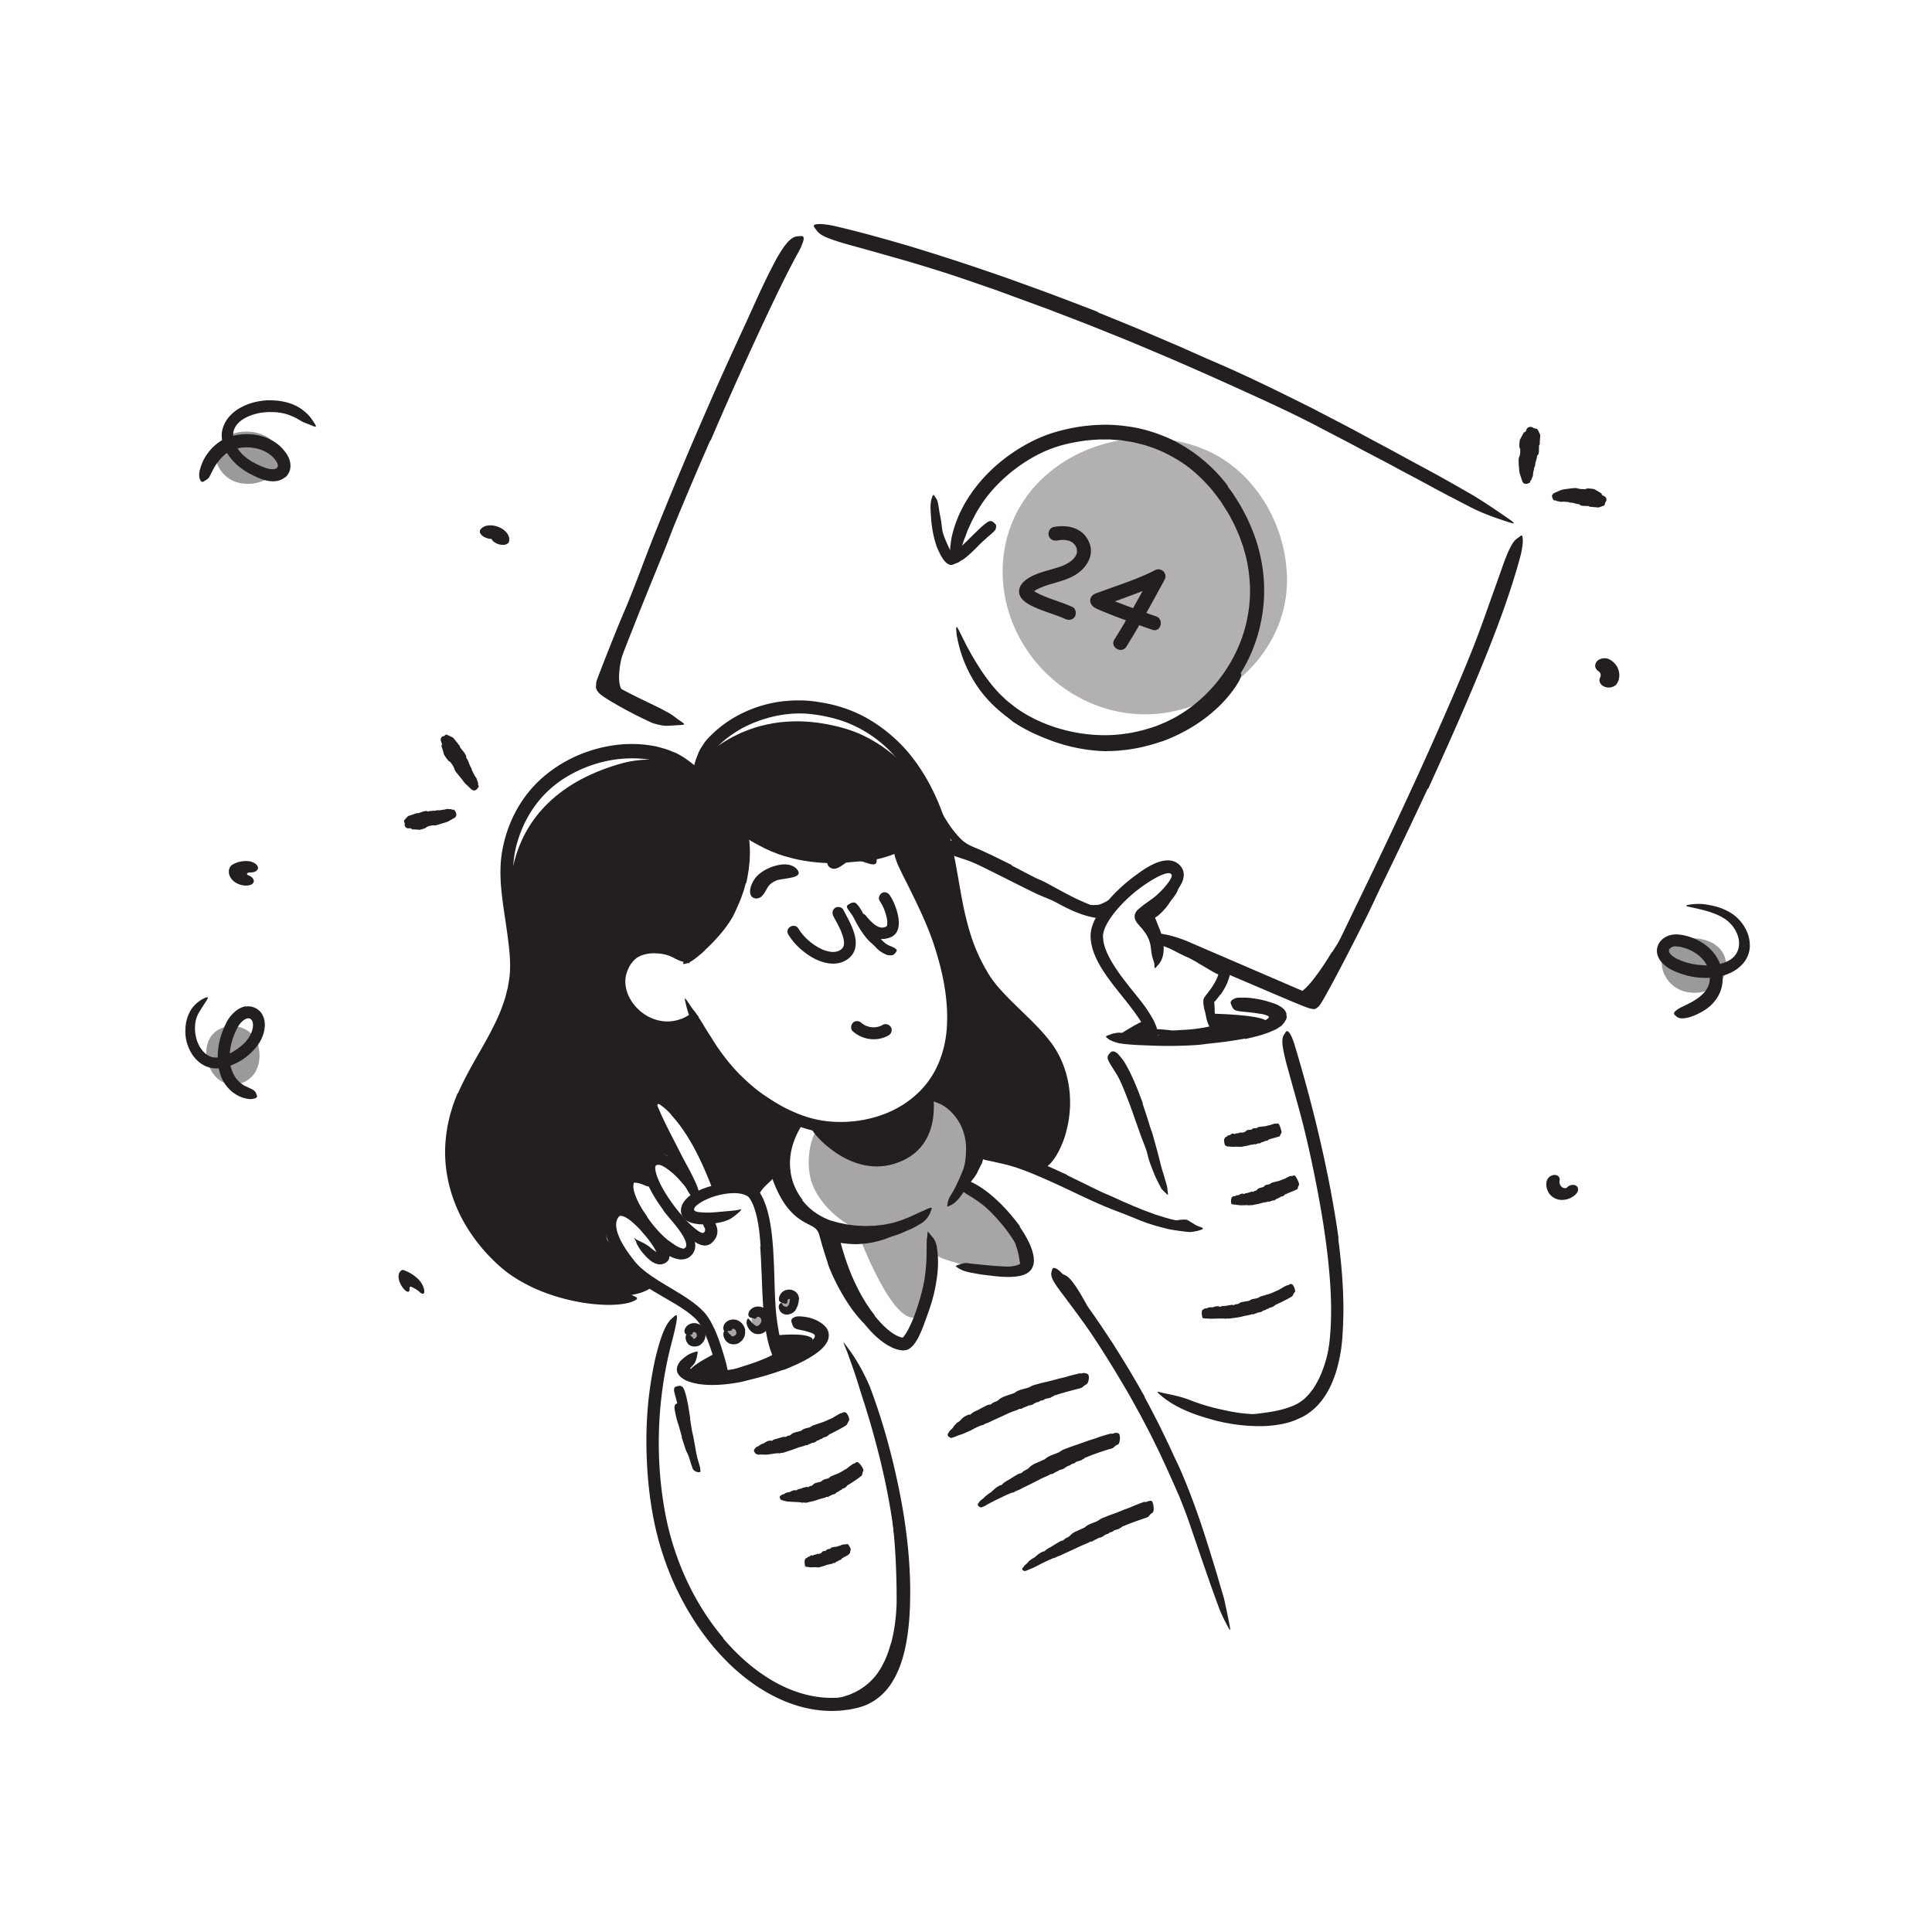 <svg xmlns="http://www.w3.org/2000/svg" id="Layer_1" viewBox="0 0 520 520">
  <defs>
    <style>
      .cls-2,.cls-4{fill:#231f20;stroke-width:0}.cls-2{opacity:.4}
    </style>
  </defs>
  <path d="M251.36 295.05s11.98 3.45 8.66 22.45c0 0 14.85 13.9 15.21 22.3.04.87-.75 1.22-1.57 1.5-5.65 1.88-20.22-1.91-22.29-3.81-2.46-2.26-.29 13.43-3.74 16.39-6.68 5.74-17.09-22.99-17.09-22.99s-8.82-4.02-11.95-12.31c-1.78-4.71-.88-12.54 1.8-14.98s3.76-.59 5.18 3.64 13.17 4.33 15.81 2.59c2.64-1.73 10-14.78 10-14.78Z" class="cls-2"/>
  <path fill="#231f20" stroke-width="0" d="M75.12 123.24c0 5.69-6.32 7.91-11.09 6.64-6.1-1.63-8.79-9.97-2-12.89 4.95-2.13 13.09-.21 13.09 6.26Zm-5.27 160.83c0 6.35-5.3 8.82-9.3 7.4-5.12-1.82-7.38-11.12-1.68-14.38 4.16-2.38 10.98-.24 10.98 6.98Zm394.76-24.14c0 5.93-6.42 8.24-11.27 6.91-6.2-1.7-8.93-10.38-2.03-13.43 5.03-2.22 13.3-.22 13.3 6.51Z" opacity=".45"/>
  <circle cx="186.95" cy="358.85" r="1.37" class="cls-2"/>
  <circle cx="197.16" cy="358.83" r="1.37" class="cls-2"/>
  <circle cx="204.09" cy="355.36" r="1.8" class="cls-2"/>
  <circle cx="212.06" cy="350.88" r="1.8" class="cls-2"/>
  <path d="M226.29 228.25c-1.99.76-4.64 3.36-3.23 4.96.51.58 1.47.77 2.19.48 2.14-.84 2.4-2.3 5.33-2.18 1.65.07 5.36 2.36 5.38.26.01-1.37-.19-3.18-3.29-3.85-1.9-.41-4.28-.46-6.37.33Z" class="cls-4"/>
  <path fill="#231f20" stroke-width="0" d="M346.38 154.78c.04 1.01.03 2.01-.02 3.02-.82 17.69-16.14 31.82-33.3 34.14-.18.02-.35.05-.53.07-14.41 1.72-28.45-5.34-36.35-17.37-9.71-14.8-8.38-34.38 5.03-46.45 11.53-10.39 28.99-13.18 43.25-7.1 13.05 5.56 21.42 19.63 21.91 33.7Z" opacity=".35"/>
  <path d="M312.7 199.54c-3.56 1.25-7.26 2.1-11 2.42-1.36.17-2.74.18-4.1.22-4.83-.11-9.59-1.05-14.1-2.63l-2.97-1.14c-.96-.44-1.95-.83-2.89-1.29-1.19-.63-2.4-1.22-3.54-1.95-.56-.37-1.17-.66-1.69-1.11-.51-.44-1.02-.88-1.54-1.32-.63-.55-.54-.48.13-.22.34.13.82.3 1.42.48.61.17 1.27.42 1.94.77l1.79.92 1.83.83c1.2.58 2.44 1.09 3.66 1.6 2.48.98 5.04 1.76 7.65 2.4 3.14.72 6.51.86 9.78.7 3.6-.18 7.19-.81 10.65-1.88 1.06-.35 2.13-.67 3.16-1.12l1.56-.63 1.52-.7c3.03-1.5 5.96-3.29 8.52-5.48 2.01-1.68 3.71-3.62 5.29-5.64.36-.44.66-.91 1-1.36 1.29-1.67 1.78-2.14 2.53-2.19.17-.01.36-.05.5-.03.48.07.32 1.03-.5 2.44-2.48 4.15-6.2 7.83-10.43 10.74-3.14 2.16-6.58 3.9-10.15 5.21l-.02-.05ZM164.39 178.9c.31-1.37.71-2.69 1.17-3.97.17-.47.28-.96.48-1.42.68-1.63 1.57-3.14 2.34-4.61.35-.65.62-1.33.85-2.01.15-.44.24-.89.4-1.33.16-.44.34-.88.51-1.33.12-.28.28-.21.47.07.18.28.45.82.46 1.41-.17 2.06-.93 4.05-1.91 5.7-.58 1.01-.88 2.15-1.21 3.26-.37 1.22-.7 2.46-.93 3.71-.14.77-.26 1.55-.32 2.32-.1 1.17-.13 2.37.1 3.51.18.88.57 1.69 1 2.44.08.17.22.31.29.48.27.64.24.9-.27 1.38-.11.11-.22.23-.34.32-.4.32-.92.25-1.4-.22-1.35-1.43-1.85-3.49-2-5.43-.1-1.46.02-2.9.26-4.29h.06Zm194.13 77.41c1.11-1.68 2.18-3.41 3.19-5.17.37-.64.67-1.32 1.05-1.96 1.29-2.29 2.57-4.58 3.86-6.87.56-1.02 1.07-2.08 1.58-3.12.59-1.36 1.39-2.64 2.22-3.89.26-.39.28-.31.23.1-.06.41-.1 1.19-.3 2.04-.11.37-.17.76-.31 1.11l-.41 1.06-.85 2.12c-.59 1.4-1.21 2.8-1.93 4.15-.9 1.6-1.61 3.38-2.46 5.06-.93 1.85-1.91 3.68-2.93 5.48-.63 1.11-1.29 2.21-1.98 3.29a77.778 77.778 0 0 1-3.33 4.81c-.92 1.21-1.77 2.48-3.03 3.57-.26.25-.57.47-.89.69-.32.18-.62.3-.86.38-.27.06-.5.08-.68.06-.38-.03-.63-.28-.79-.63-.08-.16-.16-.32-.19-.48-.06-.28.04-.55.18-.78.14-.21.33-.43.59-.59 1.56-1.17 3.18-3.28 4.7-5.42 1.14-1.6 2.22-3.31 3.28-5.04l.06.03Zm-104.14-32.52c-.72-1.1-1.35-2.23-1.96-3.37-.23-.41-.48-.81-.69-1.23-.72-1.49-1.3-3.03-1.91-4.54-.26-.67-.59-1.32-.85-1.99-.35-.85-.67-1.72-.92-2.61-.08-.28.03-.28.25-.12.22.17.6.48.9.92 1.11 1.55 1.91 3.22 2.66 4.93.44 1.03 1.1 1.99 1.65 2.98.61 1.09 1.26 2.15 1.95 3.18.43.63.87 1.26 1.36 1.85.72.9 1.5 1.77 2.35 2.53.35.28.71.53 1.07.77.37.23.77.43 1.14.65.16.1.33.18.5.27.61.36.72.61.57 1.16-.03.13-.06.26-.1.38-.15.4-.59.54-1.15.36-1.67-.54-3.13-1.69-4.39-2.97-.93-.96-1.74-2.04-2.49-3.13l.04-.03Zm46.46 19.36c-.72.48-1.49.92-2.29 1.29-.3.13-.57.32-.88.42-.55.19-1.11.33-1.69.41-.58.06-1.16.06-1.73 0-.5-.05-1.01-.1-1.5-.2-.62-.17-1.24-.44-1.68-.93-.14-.15 0-.28.24-.39.25-.1.61-.23.9-.22.26.03.52.03.78.02.25.01.49.03.74.04.5.02 1 0 1.53-.03.64 0 1.26-.32 1.86-.61.67-.31 1.34-.69 1.97-1.13.4-.27.78-.57 1.16-.87.58-.46 1.17-.94 1.7-1.48.41-.42.75-.9 1.16-1.34.09-.1.16-.21.26-.29.37-.33.58-.33.96-.02.09.07.18.14.26.21.27.26.31.62.14.93-.51.93-1.12 1.8-1.93 2.56-.59.57-1.22 1.15-1.94 1.66l-.03-.04Zm9.35 2.1c.65-.44 1.31-1.05 1.9-1.71.22-.24.39-.52.6-.76.75-.88 1.53-1.77 2.18-2.75.3-.43.51-.91.78-1.35.17-.28.35-.57.52-.86.2-.27.44-.53.67-.8.15-.16.18-.12.24.09.04.21.22.64.23 1.09-.09 1.53-.96 2.72-1.85 3.84-.55.66-.97 1.45-1.54 2.13-.62.75-1.28 1.46-2.05 2.11-.26.23-.6.48-.68.51l-.17.09c-.05.03-.15.06-.11.13.03.1.07.21.11.32l.19.48c.17.42.33.84.49 1.25.25.65.56 1.28.76 1.98.04.15.1.3.11.47.05.6-.09.81-.53.93-.1.03-.2.07-.3.08-.33.05-.61-.16-.78-.51-.5-1.01-.83-2.04-1.34-3.11l-.24-.52-.19-.44c-.08-.18-.16-.37-.23-.55-.14-.38-.16-.71-.06-1.03.08-.14.2-.26.3-.4.12-.13.16-.27.35-.38.23-.12.43-.27.59-.4l.03.04Zm12.17 13.86c-.84-.48-1.68-.95-2.56-1.38-.32-.16-.66-.27-.98-.43-1.13-.55-2.26-1.12-3.39-1.71-.5-.25-1.03-.46-1.55-.67-.33-.14-.68-.24-1-.41-.31-.19-.62-.4-.92-.61-.19-.14-.13-.19.09-.25.22-.05.65-.18 1.08-.17 1.46.27 2.84.73 4.19 1.35.79.42 1.67.7 2.51 1.07.91.41 1.82.85 2.71 1.32.55.28 1.09.59 1.64.88.81.48 1.62.95 2.43 1.42.63.36 1.3.64 1.94.99.14.07.29.14.42.23.48.35.55.58.35 1.04-.05.1-.08.21-.14.31-.19.33-.57.43-.98.29-1.2-.43-2.25-1.14-3.37-1.78-.82-.49-1.65-.99-2.5-1.44l.02-.04Zm-.49 20.18c-1.1.04-2.19.06-3.29.04-.4 0-.79.05-1.19.03-1.4-.06-2.8-.28-4.17-.51-.61-.09-1.22-.18-1.83-.25-.78-.07-1.55-.31-2.25-.74-.21-.16-.17-.2.07-.34.24-.16.67-.42 1.12-.47.2-.02.4-.05.59-.08.2-.03.38.02.57.02.38.02.75.05 1.13.08.76.05 1.51.12 2.28.22.92.12 1.87 0 2.81-.05 1.03-.05 2.07-.11 3.11-.22.64-.06 1.28-.14 1.92-.24.97-.14 1.94-.28 2.88-.54.73-.21 1.4-.57 2.08-.89.15-.07.29-.16.45-.22.58-.19.82-.07 1.14.53.07.14.15.27.21.41.2.47.08.95-.31 1.25-1.18.86-2.6 1.26-4.04 1.57-1.07.23-2.17.37-3.27.45v-.06Z" class="cls-4"/>
  <path d="M301.55 278.3s5-3.22 6.21-3.42 2.67 3.86 2.67 3.86l-7.04.4-1.84-.83Zm23.65-5.49s14.19.18 15.75 2.07c1.55 1.89-13.61 3.55-13.61 3.55l-2.13-5.62Zm-11.38 56.25s4.86-1.27 5.89-.63c1.43.89 2.62 1.57 2.73 1.71.7.92-1.69.95-2.82.71l-5.79-1.8Zm46.07 35.84c-.73 2.87-1.71 5.71-3.19 8.36-.24.49-.55.96-.84 1.44l-.44.71c-.17.23-.35.45-.53.66-.6.79-1.36 1.47-2.11 2.14-.78.61-1.58 1.18-2.44 1.65-1.7.97-3.54 1.63-5.39 2.07-1.65.4-3.33.63-4.99.75-1.07.03-2.14.04-3.2-.07-1.06-.09-2.12-.25-3.13-.62-.61-.34-.53-.29.06-.54.58-.23 1.62-.67 2.77-.73 4.1-.47 8.02-.84 11.7-2.41 1.09-.47 2.13-1.12 3.04-1.93.42-.43.85-.83 1.24-1.29.35-.5.77-.93 1.09-1.46 1.5-2.23 2.56-4.84 3.33-7.53.49-1.66.84-3.36 1.12-5.08.42-2.61.65-5.26.74-7.9.04-2.05-.1-4.06-.26-6.08-.03-.44-.09-.88-.09-1.33-.06-1.67.07-2.21.56-2.61.11-.09.22-.21.33-.27.37-.2.76.46 1.05 1.69.46 1.82.68 3.72.85 5.66.14 1.94.26 3.92.11 5.9-.2 2.94-.64 5.89-1.32 8.81h-.07Zm-76.01-22.48c.56.5 2.43.01 4.02 1.71 3.24 3.45 7.68 13.35 7.68 13.35l-11.69-15.06Zm-100.34 44.33-.89-3.15c-.11-.38-.28-.75-.38-1.14-.18-.69-.35-1.38-.5-2.09-.07-.36-.15-.72-.2-1.12-.01-.11-.03-.2-.03-.34 0-.13-.04-.24.07-.6.05-.13.12-.25.22-.35.16-.16.48-.27.7-.25.11.02.22.05.33.09.23.07.34.21.49.34.38.45.45.8.53 1.15.07.35.15.65.15.97.07.77 0 1.63.45 2.15.14.14.12.23-.14.2-.27-.01-.7-.31-1.02-.74-.59-.73-1.17-1.53-1.42-2.08a.651.651 0 0 1-.09-.15v-.05l-.01-.02s-.01.02.07-.03c.12-.08.23-.17.33-.28.06-.04.11-.09.15-.15.05-.1.04-.07.04-.07v-.01c-.03.36.05-.48.04-.4s0-.01 0-.02c.04.08.18.08.51.13.14.01.29.01.43-.01.28-.01.16 0 .19.01-.02.01-.02.09-.02.17 0 .16.01.34.02.53.07.93.49 1.87.76 2.81l.92 3.15.58 1.95c.3.98.6 1.97.9 2.94.24.75.57 1.47.83 2.21.06.16.12.32.16.5.14.64.07.87-.25 1.1-.07.05-.14.11-.22.15-.25.13-.55-.06-.81-.47-.4-.6-.75-1.23-1.07-1.88-.31-.65-.68-1.3-.89-2-.33-1.04-.67-2.08-1.01-3.12l.05-.02Zm56.3 55.54c.89-3.35 1.34-6.86 1.47-10.38.05-1.29 0-2.58.01-3.87-.06-4.55-.24-9.14-.61-13.72-.19-2.03-.37-4.07-.56-6.09-.26-2.59-.5-5.2-.66-7.8-.05-.81 0-.71.17-.04.16.67.52 1.9.84 3.37.54 2.61 1.08 5.22 1.54 7.86.34 2.65.61 5.31.77 8.01.21 3.22.41 6.57.4 9.88-.02 3.64-.33 7.31-1.05 10.9-.46 2.21-1.08 4.4-1.95 6.49-.62 1.61-1.51 3.1-2.47 4.54-1.04 1.38-2.17 2.72-3.55 3.77a19.683 19.683 0 0 1-7.08 3.66c-.58.12-1.14.25-1.72.37-2.19.29-2.9-.05-3.36-.48-.11-.11-.24-.21-.3-.31-.1-.17.06-.34.43-.53.37-.18.94-.4 1.68-.51.55-.06 1.07-.29 1.61-.38.53-.14 1.09-.19 1.6-.39.52-.17 1.04-.34 1.57-.51.51-.2 1-.45 1.5-.67 1.97-.97 3.75-2.32 5.21-4.03l.79-.97c.24-.34.46-.71.69-1.06.24-.35.45-.71.64-1.1l.59-1.13a29.89 29.89 0 0 0 1.75-4.89h.05Zm-35.83-74.19c-1.04.34-2.09.64-3.16.88-.39.1-.77.21-1.16.29-1.39.26-2.78.45-4.17.57-.62.04-1.23.14-1.85.15-.39 0-.79 0-1.18-.02-.38-.04-.75-.08-1.18-.12-.24-.03-.21-.04 0-.09.2-.05.58-.2 1.02-.31 1.55-.49 3.07-.61 4.63-.87.93-.13 1.86-.46 2.78-.75 1.01-.31 2.02-.66 3.03-.99.62-.22 1.24-.44 1.85-.69.92-.37 1.85-.75 2.74-1.2.69-.35 1.31-.8 1.96-1.21.14-.09.27-.2.43-.28.56-.3.79-.27 1.12.1.08.09.16.17.22.26.22.31.12.7-.24 1.01-1.08.91-2.39 1.54-3.74 2.13-1 .43-2.03.82-3.07 1.18l-.02-.04Z" class="cls-4"/>
  <path d="M192.48 364.3s-8.86 4.33-6.5 5.38 7.58 0 7.58 0l-1.09-5.38Zm16.27-4.85s7.55-.91 9.69.64c2.14 1.55-8.09 6.69-8.09 6.69l-1.61-7.33Zm14.07-19.47c-.48-1.4-.94-2.8-1.35-4.21-.23-.7-.41-1.41-.61-2.12l-.3-1.06c-.1-.27-.16-.6-.29-.84-.34-.78-.82-1.21-1.63-1.67-.7-.41-1.6-.81-2.46-1.32-.86-.51-1.67-1.12-2.42-1.78a18.272 18.272 0 0 1-3.58-4.62c-.84-1.48-1.53-3.04-2.12-4.62-.39-1.01-.65-2.07-.82-3.14l-.1-.81c-.01-.27 0-.55 0-.82.02-.55.05-1.09.13-1.62.1-.67.1-.57.26-.02.08.27.24.65.46 1.09.11.22.25.45.39.7.07.12.12.25.22.37.05.13.1.27.15.4.17.49.37.96.57 1.43.11.23.2.47.32.7l.26.72c.37.95.78 1.88 1.24 2.79.92 1.82 1.9 3.58 3.23 5.07.8.9 1.75 1.66 2.84 2.23.54.29 1.13.55 1.74.83.62.28 1.31.63 1.94 1.16.7.58 1.23 1.38 1.55 2.16.31.82.49 1.49.7 2.18.39 1.38.87 2.74 1.35 4.1.61 1.66 1.27 3.31 1.98 4.93 1.05 2.47 2.21 4.91 3.61 7.18 1.08 1.77 2.34 3.37 3.65 4.9.3.33.58.66.86 1 1.07 1.25 1.27 1.73 1.28 2.29 0 .13.02.27 0 .38-.03.34-.83.16-1.94-.6-1.56-1.19-2.88-2.67-4.08-4.25-1.21-1.58-2.28-3.27-3.29-5.01-1.47-2.59-2.81-5.28-3.8-8.09l.06-.03Z" class="cls-4"/>
  <path d="M232.15 332.48c1.2-.05 2.42-.23 3.63-.48.44-.09.86-.28 1.3-.38 1.55-.39 3.1-.86 4.59-1.5.33-.13.66-.29.97-.47.32-.17.64-.32.94-.51.39-.23.77-.49 1.17-.71.42-.19.85-.36 1.28-.54.28-.1.38.07.36.44-.03.36-.15 1.01-.52 1.46-.31.44-.77.65-1.16.96-.41.29-.83.55-1.27.78-.89.43-1.81.8-2.77 1.07-1.14.33-2.25.87-3.42 1.21-1.28.38-2.59.65-3.91.84-.82.11-1.64.17-2.47.21-1.26.04-2.52-.05-3.76-.22-.48-.09-.98-.11-1.47-.17l-1.48-.31c-.22-.04-.43-.11-.64-.2-.77-.34-.91-.65-.69-1.31.05-.15.09-.3.16-.44.22-.45.73-.71 1.23-.61.71.2 1.46.28 2.16.48.75.08 1.46.29 2.25.32.29.02.57.07.86.08h.88c.59.05 1.19-.01 1.79-.05v.06Zm41.32 2.7c-.27-.83-.61-1.65-1.01-2.45-.14-.3-.34-.55-.48-.85-.47-1.07-1.05-2.09-1.7-3.07-.31-.42-.64-.82-.99-1.2-.44-.5-.9-.97-1.32-1.5-.13-.17-.03-.25.21-.26.23 0 .63.05.98.26 1.23.75 2.22 1.81 3.01 3 .45.73 1.06 1.38 1.54 2.11.48.83.91 1.7 1.29 2.58.22.56.45 1.1.63 1.67.31.85.48 1.76.67 2.66.06.36.11.72.19 1.08 0 .38.05.77-.03 1.17-.04.18-.06.36-.12.54-.25.65-.58.77-1.02.58-.1-.04-.21-.08-.3-.14-.29-.19-.47-.58-.45-.85.02-.21-.05-.47-.05-.66-.06-.24-.1-.46-.13-.69-.05-.25-.07-.49-.1-.74-.06-.26-.1-.52-.15-.79-.2-.8-.4-1.63-.73-2.45l.04-.02Zm-9.35-21.82c-.26.62-.59 1.21-.9 1.8-.11.22-.16.45-.29.66-.22.37-.46.73-.7 1.08-.26.34-.53.67-.79 1.01-.21.31-.43.6-.65.89-.27.38-.57.74-.97 1.04-.12.09-.22 0-.3-.19-.08-.19-.2-.52-.17-.8.06-.49.11-.97.2-1.42.17-.41.37-.8.63-1.17.32-.44.45-.99.65-1.5.24-.55.47-1.11.69-1.68.14-.35.28-.7.39-1.05.17-.54.35-1.09.41-1.65.04-.44-.1-.89-.15-1.32 0-.09-.01-.19 0-.28.1-.34.37-.44.89-.48.12 0 .24-.03.35-.03.38-.01.72.16.98.47.18.22.28.45.38.68.05.22.08.45.08.68.01.45-.04.9-.12 1.35-.12.66-.34 1.31-.55 1.95l-.06-.02Z" class="cls-4"/>
  <path d="M186.97 206.5s13.81-18.36 40.74-10.33c14.21 4.24 24.32 18.56 25.86 26.09.79 3.87 4.39 19.73 5.01 23.44.63 3.7 8.11 19.99 12.79 24.51 4.68 4.52 12.93 16.75 14.42 19.27 1.49 2.52.33 12.6-.52 14.98-.85 2.38-5.79 10.45-5.79 10.45l-16.33-4.93s-2.69-9.87-4.57-11.61c-1.87-1.74-8.47-3.76-6.26-8.59 2.21-4.83 5.53-19.13 3.87-23.83-1.66-4.7-9.43-26.26-9.43-26.26l-6.07-12.26s-15.78 3.88-20.33 3.32-20.14-7.53-20.14-7.53 1.69 8.24-.76 14.03-5.15 13.27-7.86 15.59c-2.71 2.32-7.07 5.5-7.07 5.5s-7.36-4.98-13.01-1.47c-5.65 3.51-5.92 5.57-4.5 9.08 1.43 3.5 5.62 8.57 8.42 9.23 2.8.67 10.53-.3 10.53-.3l8.34 12.39s10.78 11.65 15.87 13.34c5.09 1.69 4.72 1.46 3.26 3.86s-10.32 17.06-10.32 17.06-9.38-2.64-9.56-1.95-8.9-21.65-14.62-23.76c-5.72-2.11-3.7 2.39-3.34 3.2s4.96 12.89 4.96 12.89-1.54-2.59-4.3.19-1.53 3.7-1.53 3.7-6.75-.68-6.46 2.66c.3 3.34 2.05 7.22 2.05 7.22s-6.05-2.29-6 1.2-2.51 6.14 0 7.77 10.73 12.03 10.73 12.03-5.23 4.72-23.58.59c-10.79-2.43-22.83-14.5-26.52-23.73-3.69-9.22-2.67-19.06-1.35-23.04 1.32-3.98 10.41-21.3 11.9-24.93 1.49-3.63 3.37-7.83 3.55-12.08s-1.17-14.41-1.17-14.41-7.83-32.8 28.92-43.47c10.84-3.15 20.17.89 20.17.89Z" class="cls-4"/>
  <path d="M123.27 294.24c2.37-5.4 5.41-10.25 8.07-15.11 1.31-2.44 2.55-4.88 3.53-7.4.26-.62.45-1.27.68-1.9.23-.63.44-1.27.59-1.92l.5-1.94.34-1.96c.64-3.79.2-7.75-.31-11.75-.45-3.53-1.08-7.12-1.52-10.79-.44-3.66-.67-7.46-.16-11.28 1.06-7.51 4.51-14.71 10.01-19.96 4.89-4.65 11.07-7.77 17.55-9.16 4.16-.91 8.51-1.1 12.76-.4.53.09 1.06.16 1.58.3l1.55.43c1.05.25 2.03.72 3.03 1.08 1.98.83 3.73 2.14 5.37 3.45 1.98 1.75 1.55 1.63-.52.87-.26-.09-.55-.19-.85-.3-.32-.08-.67-.17-1.04-.26-.19-.04-.37-.11-.57-.13-.18-.07-.39-.1-.59-.15-.4-.1-.86-.13-1.31-.2-1.75-.39-3.77-.74-5.91-1.12-3.81-.7-7.75-.7-11.59-.04-3.83.68-7.56 2.01-10.97 3.92-3.44 1.9-6.42 4.41-8.84 7.49-2.42 3.07-4.21 6.67-5.36 10.49-.69 2.29-1.08 4.68-1.15 7.1-.07 2.43.14 4.94.47 7.46.66 5.05 1.8 10.18 2.17 15.51.2 2.9.18 5.97-.4 8.89-.2 1.48-.65 2.9-1 4.34-.49 1.39-.91 2.81-1.5 4.15-2.2 5.45-5.28 10.32-7.95 15.27-1.65 3.04-3.17 6.12-4.32 9.31a35.645 35.645 0 0 0-2.05 9.88c-.33 5.11.58 10.29 2.53 15.05 1.92 4.78 4.92 9.11 8.52 12.77 5.5 5.83 13.07 8.86 20.7 10.56 1.7.34 3.37.58 5.09.77 3.2.36 5.3.34 6.78.46.74.04 1.33.12 1.83.24.5.1.91.25 1.29.44.35.17.8.33 1.03.52.38.31-.08.71-1.28 1.16-1.2.47-3.17.77-5.71.83-3.76.02-7.56-.47-11.29-1.36-3.74-.89-7.44-2.16-10.97-3.96-1.77-.89-3.49-1.93-5.14-3.11a38.064 38.064 0 0 1-4.56-3.97 46.045 46.045 0 0 1-7.34-9.55c-3-5.21-4.86-11.18-5.19-17.28-.17-3.05.1-6.1.65-9.1l.49-2.23c.18-.74.42-1.45.63-2.18l.33-1.08.39-1.05c.27-.7.53-1.41.82-2.09l.09.02Zm148.97-61.33c2.12 1.12 4.25 2.24 6.39 3.32.78.4 1.61.68 2.39 1.08 2.73 1.44 5.42 3 8.19 4.36 1.23.61 2.49 1.14 3.74 1.67.81.31 1.61.67 2.39 1.06l.59.3.55.4c.36.27.72.55 1.08.82.44.36.33.46-.22.6-.37.1-.76.2-1.14.3-.24.06-.49.12-.76.17-.14.03-.26.03-.41.08-.12-.02-.25-.03-.38-.06-3.6-.66-6.86-2.19-10.04-3.93-1.89-1.07-4.05-1.73-6.03-2.71-2.19-1.05-4.35-2.15-6.53-3.24l-4-2.01c-2.03-.99-4.04-2.05-6.1-2.94-1.6-.69-3.27-1.16-4.9-1.73-.36-.13-.73-.21-1.08-.36-.66-.27-1.06-.52-1.27-.83-.11-.16-.17-.33-.19-.54 0-.25.03-.52.07-.78.04-.24.04-.46.08-.64.08-.48 1.13-1.34 2.11-.99 3.08.67 6.05 1.95 8.99 3.32 2.19 1.01 4.35 2.12 6.53 3.17l-.04.09Z" class="cls-4"/>
  <path d="M257.24 250.63c-1.38-4.93-2.14-9.9-2.99-14.74-.84-4.84-1.78-9.6-3.28-14.16-1.1-3.32-2.58-6.53-4.21-9.59-1.45-2.7-3.1-5.29-5.05-7.63-1.96-2.33-4.18-4.42-6.65-6.18a33.476 33.476 0 0 0-8.07-4.2c-2.88-1-5.92-1.63-8.97-1.96-5.39-.55-10.95.54-15.87 2.67-3.17 1.37-6.1 3.31-8.59 5.67-.58.63-1.29 1.14-1.84 1.8-.58.64-1.17 1.27-1.71 1.94-.54.67-1.14 1.33-1.58 2.08-.49.73-.98 1.46-1.37 2.25-1.11 1.92-1.04 1.68-.73-.25.11-.99.49-2.33 1-4.01.33-.79.62-1.73 1.11-2.61.26-.43.54-.87.83-1.32.15-.22.3-.45.45-.68.17-.21.35-.42.53-.64 5.32-5.88 12.86-9.46 20.64-10.34.98-.07 1.96-.17 2.94-.21.98.01 1.97-.04 2.95.04 1.98.11 3.88.41 5.79.78 3.8.77 7.52 2.11 10.91 4.04 4.04 2.32 7.75 5.37 10.83 8.96 3.06 3.61 5.53 7.68 7.46 11.9 2.15 4.63 3.61 9.57 4.69 14.5 1.09 4.94 1.77 9.88 2.74 14.71.6 2.97 1.32 5.89 2.25 8.74.93 2.85 2.16 5.58 3.59 8.2l.86 1.46c.28.5.58.97.9 1.41.3.46.64.9.99 1.34.34.44.7.87 1.08 1.3 1.49 1.71 3.12 3.33 4.77 4.94 3.3 3.24 6.79 6.4 9.61 10.27 4.35 6.21 5.63 13.99 4.22 21.31-.34 1.6-.7 3.18-1.31 4.73-1.11 2.88-2.24 4.6-3.16 5.69-.95 1.08-1.7 1.53-2.51 1.69-.36.08-.77.23-1.03.21-.45-.03-.41-.61 0-1.57.21-.48.46-1.1.83-1.77.32-.71.76-1.48 1.17-2.4 1.29-2.68 2.17-5.58 2.59-8.55.42-2.96.4-6.01-.22-8.95-.17-.73-.3-1.47-.55-2.19l-.33-1.08c-.12-.36-.28-.7-.41-1.05-.14-.35-.27-.71-.42-1.05l-.48-.95c-.14-.32-.38-.62-.56-.94-.19-.31-.38-.63-.62-.93-1.74-2.47-4.03-4.78-6.39-7.09-1.76-1.71-3.58-3.43-5.38-5.25-1.79-1.83-3.58-3.75-5.13-6.06-2.92-4.42-4.94-9.31-6.38-14.27l.08-.04Z" class="cls-4"/>
  <path d="m287.17 316.29 8.9 4.34c1.08.53 2.2.93 3.28 1.44 3.81 1.79 7.68 3.43 11.65 4.84 1.77.57 3.57 1.12 5.38 1.53 2.31.6 4.65 1.04 6.93 1.88.71.25.58.47-.1.71-.34.12-.82.25-1.4.37-.29.06-.6.11-.93.15-.17.02-.33.03-.51.06l-.52-.03c-1.25-.09-2.47-.31-3.72-.48-1.25-.14-2.45-.48-3.66-.8-2.42-.61-4.8-1.43-7.1-2.43-1.38-.6-2.81-1.12-4.24-1.68-1.44-.54-2.88-1.08-4.27-1.69-3.08-1.32-6.09-2.76-9.09-4.19-1.85-.88-3.7-1.74-5.56-2.57-2.82-1.24-5.66-2.48-8.56-3.45-1.13-.36-2.26-.7-3.4-.97l-3.42-.77c-.5-.12-1.01-.17-1.51-.31-1.86-.48-2.38-.88-2.57-1.87-.04-.22-.11-.45-.12-.67-.02-.72.89-1.07 2.36-.94 4.34.38 8.69 1.82 12.94 3.44 3.16 1.2 6.22 2.62 9.27 4.01l-.03.08Zm-12.71 13.88c.74 1.08 1.44 2.2 2.07 3.4.63 1.2 1.2 2.46 1.54 3.95.13.54.21 1.13.21 1.78-.01.65-.13 1.39-.54 2.09.02.02 0 .02 0 .03-.36.6-.9 1.08-1.51 1.4-.57.28-1.02.42-1.49.54-.93.22-1.81.29-2.66.32-1.71.05-3.36-.08-4.99-.28-1.44-.19-2.89-.32-4.3-.59-1.8-.35-3.68-.56-5.25-1.75-.47-.42-.4-.35.14-.52.56-.21 1.57-.65 2.58-.58 1.78.26 3.56.35 5.32.57 1.76.18 3.53.32 5.28.37.89.03 1.78-.07 2.58-.28.39-.11.76-.25 1.04-.41.22-.12.28-.19.4-.32.02-.1.07-.23.08-.42.06-.69-.23-1.82-.67-2.84-.45-1.05-1.03-2.09-1.68-3.1-.8-1.25-1.68-2.47-2.64-3.63-1.45-1.76-2.99-3.49-4.71-5-1.33-1.17-2.81-2.11-4.28-3.04-.32-.21-.66-.38-.98-.59-1.18-.78-1.42-1.2-1.14-2.2.06-.21.09-.43.16-.62.2-.58 1.15-.92 2.17-.42 3.08 1.39 5.79 3.63 8.27 6.08 1.83 1.84 3.52 3.83 5.08 5.97l-.07.05Zm-39.12 23.85c1.05 1.36 2.21 2.62 3.46 3.71.63.53 1.28 1.03 1.95 1.42.65.39 1.38.7 1.93.82.06.02.1.02.15.03.14.03.26-.08.35-.18.01-.01.18-.24.3-.4.13-.2.26-.38.39-.6 1.1-1.77 1.99-3.94 2.74-6.09.74-2.18 1.4-4.4 1.89-6.67.45-2.01.67-4.07.8-6.1.1-1.3.09-2.61.1-3.9 0-.65.03-1.3.02-1.95-.02-.32.04-.66.1-.99.06-.34.09-.68.11-1.01.09-.86.06-.76.53-.13.25.31.59.76 1.11 1.33.41.58.68 1.31.85 2.12.49 2.86.45 5.74.04 8.55-.38 2.81-1.02 5.57-1.96 8.26-.58 1.6-1.12 3.24-1.76 4.89-.32.82-.67 1.65-1.07 2.47-.42.83-.83 1.6-1.58 2.49-.35.39-.74.73-1.17 1-.23.09-.45.24-.71.28-.25.03-.5.1-.75.1-.31-.03-.64-.03-.94-.1-.31-.07-.51-.09-.74-.17-.45-.13-.88-.29-1.29-.47-.81-.37-1.56-.8-2.24-1.28-1.38-.96-2.58-2.07-3.68-3.25-1.63-1.75-3.03-3.65-4.28-5.63-1.89-3.01-3.36-6.26-4.6-9.53-.96-2.54-1.89-5.07-2.53-7.72-.15-.58-.29-1.15-.4-1.75-.17-1.11-.23-1.85-.08-2.38.19-.54.47-.85.87-1.12.19-.12.36-.27.54-.34.3-.12.59.03.91.39.32.36.65.93.83 1.68 1.14 4.42 2.48 8.94 4.47 13.23 1.48 3.17 3.24 6.24 5.4 8.95l-.07.06Zm-25.55-38.46c-.52.5-1.11.96-1.63 1.47-.19.18-.31.42-.51.6-.7.64-1.4 1.28-2.04 1.97-.3.29-.54.64-.77.97-.15.22-.27.45-.43.66-.08.1-.2.19-.31.27-.11.09-.23.16-.42.21-.22.06-.34-.04-.55-.34-.24-.31-.55-.81-.52-1.16.36-1.07.8-2.1 1.7-2.83.52-.45.78-1.1 1.18-1.65.45-.6.93-1.17 1.41-1.73l.92-1.02c.45-.53.95-1.02 1.33-1.59.29-.45.46-.98.7-1.48.05-.11.08-.23.15-.33.25-.36.51-.33 1.23.15.16.11.33.21.49.33.53.39.84.88.8 1.25-.11 1.1-.57 1.96-1.21 2.68-.46.55-.98 1.06-1.46 1.6l-.07-.05Z" class="cls-4"/>
  <path d="M261.93 301.77c.91 2.13 1.34 4.36 1.39 6.62.02.41.03.81.03 1.21 0 .4 0 .81-.05 1.2-.16 1.4-.48 2.76-.96 4.05-.45 1.3-1.03 2.54-1.67 3.73-.54 1.07-1.2 2.08-1.88 3.06-.87 1.24-1.95 2.46-3.45 2.99-.48.15-.46.03-.36-.45.09-.51.25-1.34.64-2.01.72-1.17 1.41-2.32 1.95-3.57.58-1.22 1.14-2.46 1.65-3.76.59-1.56.72-3.32.78-4.99.05-.92 0-1.83-.12-2.73-.07-.45-.16-.91-.26-1.36-.13-.44-.22-.9-.39-1.32-.35-1.08-.87-2.1-1.5-3.05-.97-1.43-2.19-2.75-3.69-3.7-1.15-.75-2.47-1.15-3.77-1.53-.28-.09-.58-.13-.86-.23-.52-.2-.85-.36-1.04-.61-.18-.28-.25-.6-.25-1.02 0-.19-.02-.39 0-.57.03-.3.19-.53.48-.72.29-.18.71-.35 1.18-.31 2.8.19 5.63 1.49 8.01 3.49 1.78 1.47 3.23 3.4 4.24 5.52l-.08.04ZM215.91 323c1.78 2.33 4.24 4.15 7.09 5.28.5.25 1.07.34 1.6.5.54.15 1.08.32 1.64.41l1.47.32c.49.11 1 .14 1.5.21 1 .17 2.02.19 3.04.23 1.02.08 2.05-.03 3.08-.04 1.02-.12 2.06-.18 3.08-.38.9-.19 1.82-.33 2.69-.63.88-.26 1.76-.54 2.59-.91 1.11-.37 2.14-.92 3.21-1.39.51-.27 1.06-.49 1.6-.72.28-.1.53-.25.79-.38.27-.13.57-.21.85-.32.74-.24.74-.12.47.58-.14.34-.3.91-.64 1.45a6.82 6.82 0 0 1-1.36 1.59c-.51.44-1.11.71-1.67 1.06-.57.34-1.15.66-1.75.92-1.19.57-2.46.92-3.71 1.29-2.54.63-5.14 1.05-7.77.99-3.12-.04-6.41-.12-9.55-.97-3.43-.94-6.72-2.68-9.28-5.22a19.199 19.199 0 0 1-3.84-5.34c-.73-1.49-1.27-3.09-1.54-4.73-.29-1.63-.4-3.3-.25-4.94.18-2.55.7-5.08 1.86-7.41.27-.5.49-1.02.8-1.5.62-.87 1.05-1.43 1.53-1.65.5-.21.9-.21 1.35-.09.2.06.42.09.58.17.28.14.37.45.35.89-.01.45-.16 1.02-.49 1.58-1.93 3.41-2.97 7.26-2.49 11.12.29 2.85 1.44 5.64 3.26 7.96l-.06.06Z" class="cls-4"/>
  <path d="M218.67 304.13c-.41.26 9.54 12.73 21.75 9.19 14.92-4.33 10.24-21.46 10.24-21.46s-8.37 8.34-12.04 9.75-8.48 2.78-9.07 2.52-10.88 0-10.88 0Zm109.84-36.51c-.34.47-.7.92-1.06 1.36l-.27.33c-.07.09-.21.27-.23.27-.05.04-.13.07-.14.13-.02.04 0 .09 0 .14 0 0 .02.12.03.2l.03.27c.06.65.05 1.34.07 2.03.02.69.08 1.38.17 2.06.09.61.26 1.19.42 1.77.1.38.24.73.33 1.11.09.38.15.77.24 1.16.04.25-.09.29-.36.2-.27-.09-.78-.29-1.13-.66-1.13-1.36-1.78-2.95-2.04-4.61-.07-.5-.21-.99-.36-1.49-.13-.51-.23-1.01-.29-1.56-.05-.4-.08-.89.01-1.3.06-.43.39-.79.63-1.13.34-.43.67-.84.98-1.27.38-.52.76-1.05 1.09-1.61.5-.84.99-1.7 1.25-2.62.21-.71.18-1.47.15-2.16-.01-.15-.05-.31-.04-.46.05-.54.4-.69 1.11-.82.17-.03.33-.07.49-.09.54-.07 1.01.2 1.3.77.55 1.67.05 3.39-.56 4.88-.47 1.12-1.1 2.14-1.74 3.12l-.07-.04Zm-160.93 4.24c-1.85-2.53-2.9-5.8-2.5-9.06.09-.59.15-1.18.32-1.75.08-.29.14-.58.24-.86.11-.27.23-.54.35-.81.9-1.86 2.35-3.49 4.14-4.49 1.77-1.02 3.77-1.49 5.72-1.48 1.73 0 3.43.38 4.99 1.02.5.21 1 .43 1.46.72.48.26.94.55 1.32.94.81.72 1.46 1.62 1.87 2.6.27.61.01.64-.62.47-.38-.11-.79-.23-1.19-.35-.49-.11-.94-.3-1.39-.52-.2-.1-.41-.18-.6-.28-.18-.12-.36-.23-.56-.31-.39-.18-.75-.38-1.17-.49l-.59-.21-.61-.14c-.4-.12-.82-.14-1.22-.2-1.63-.18-3.3-.1-4.87.49-.49.14-.89.44-1.33.69-.37.34-.79.64-1.09 1.06-.69.76-1.14 1.74-1.5 2.71-.8 2.15-.48 4.65.63 6.85.69 1.35 1.67 2.59 2.85 3.6 1.78 1.55 4.01 2.59 6.39 2.82 1.84.2 3.68-.18 5.24-.84.35-.14.64-.34.96-.5.54-.35.94-.47 1.25-.54.37-.02.66.02 1.05.14.18.05.37.08.53.14.27.1.38.34.35.77-.03.42-.25 1.05-.79 1.56-1.6 1.52-3.72 2.17-5.77 2.43-2.08.23-4.21.05-6.27-.6-3.11-.98-5.76-2.98-7.66-5.54l.06-.05Z" class="cls-4"/>
  <path d="m200.73 237.71-.48 1.74c-.17.58-.4 1.14-.59 1.71-.37 1.14-.9 2.23-1.37 3.33-.35.8-.72 1.59-1.13 2.36-1.56 2.66-3.54 5.02-5.66 7.17l-1.44 1.4c-.48.47-.91.98-1.45 1.37-1.32 1.06-2.57 2.26-4.34 2.66-.33-.02-.47-.02-.47-.04-.01-.03.09-.11.15-.41.08-.65.36-1.59.98-2.29 2.12-2.56 4.5-4.61 6.67-7.07.64-.73 1.25-1.53 1.71-2.42l.75-1.3c.21-.45.43-.9.66-1.34.54-.96.92-1.99 1.37-2.99.39-1.03.76-2.07 1.06-3.14l.51-1.98c.14-.67.25-1.35.37-2.02.2-1.02.24-2.07.37-3.1.06-1.04.08-2.09.04-3.12-.06-.81-.17-1.6-.3-2.39l-.52-2.34c-.07-.34-.19-.67-.26-1.01-.14-.64-.17-1.07-.04-1.4.15-.33.41-.56.83-.78.19-.1.38-.22.57-.3.32-.13.65-.08.96.11.31.2.63.54.79 1.03 1.1 2.87 1.47 6.12 1.34 9.37 0 1.21-.19 2.42-.3 3.62-.23 1.2-.37 2.41-.68 3.59h-.08Zm-20.02 62.33c-.8-.87-1.65-1.69-2.53-2.33l-.57-.42a.792.792 0 0 0-.39-.14c-.22-.04-.3.17-.28.34 0 .14.07.28.12.42l.62 1.43c1.68 3.82 3.78 7.66 5.72 11.53.87 1.72 1.87 3.39 2.72 5.13.55 1.11 1.13 2.23 1.57 3.42.41 1.19.82 2.48.54 3.9-.13.44-.29.61-.37.58-.1-.02-.16-.24-.41-.53-.25-.29-.58-.65-1.03-1.05-.4-.41-.77-.89-1.11-1.47-.6-1.01-1.14-2.09-1.78-3.13l-.93-1.58-.88-1.62c-1.18-2.17-2.37-4.38-3.46-6.67-1.25-2.78-2.97-5.41-4.21-8.45-.91-2.15-1.53-5.11.84-5.86 1.21-.31 2.58-.1 3.88.61.29.14.71.41.88.52l.62.44c.4.31.79.61 1.15.94 1.66 1.48 3.05 3.15 4.33 4.87 1.93 2.62 3.51 5.46 4.95 8.32 1.11 2.23 2.23 4.42 3.07 6.77.19.51.39 1.02.54 1.55.28.99.38 1.67.31 2.17-.1.51-.34.83-.71 1.11-.17.13-.33.29-.49.37-.28.14-.59.04-.92-.26-.34-.3-.67-.78-.92-1.44-1.52-3.89-3.22-7.86-5.37-11.65-1.6-2.79-3.43-5.51-5.58-7.79l.06-.06Z" class="cls-4"/>
  <path d="M178.54 325.71c-1.58-2.16-3.05-4.41-4.2-6.96-.41-.94-.87-1.89-1.07-3.05a6.36 6.36 0 0 1-.09-1.66c.05-.67.26-1.4.66-1.97.39-.58.97-1.02 1.6-1.29.32-.16.63-.16.94-.24.31-.08.61-.08.9-.07 1.17.04 2.16.43 2.98.91.44.22.79.51 1.18.77.35.3.7.59 1.02.9 1.14 1.11 2.15 2.28 3.04 3.52.56.8 1.07 1.64 1.49 2.53.46.86.71 1.84.73 2.85.07.61 0 .54-.4.17-.2-.19-.57-.41-.96-.69-.2-.14-.44-.27-.62-.44-.16-.18-.33-.37-.49-.57-.53-.74-1.12-1.42-1.71-2.09a25.11 25.11 0 0 0-1.78-1.92c-.62-.59-1.27-1.14-1.92-1.61-.64-.48-1.28-.9-1.89-1.14-.35-.12-.71-.18-.96-.13-.28.04-.39.12-.52.28-.1.18-.12.29-.11.74.02.41.13.89.27 1.38.65 2.2 1.95 4.45 3.34 6.55.87 1.3 1.8 2.57 2.81 3.77 1.52 1.82 3.14 3.64 5.01 4.97.11.08.23.16.35.23.09.06.15.09.22.13.14.08.28.14.42.19.26.09.59.16.76-.12.21-.27.29-.58.24-.86-.03-.17-.14-.31-.2-.43-.03-.06-.05-.11-.08-.16s-.1-.2-.13-.29c-.09-.2-.15-.38-.17-.56-.02-.37.09-.69.34-1.06.12-.17.21-.36.34-.51.22-.25.52-.32.9-.23.37.09.83.33 1.22.86.21.26.57.85.78 1.41.21.57.36 1.18.31 1.77-.04.59-.2 1.18-.5 1.7-.31.51-.71.97-1.18 1.36-.68.52-1.49.69-2.34.51-.86-.14-1.75-.7-2.57-1.25-1-.7-1.78-1.41-2.57-2.16-2.02-1.86-3.79-3.88-5.45-6.02l.06-.05Z" class="cls-4"/>
  <path d="M174.17 327.54c1.47 2.12 3.18 4.14 5.09 5.82.71.59 1.48 1.1 2.19 1.6.62.43 1.28.79 1.82.95.14.04.26.09.35.1.12.04.18.03.26.05.09.02.11-.01.2 0 .1-.07.22-.12.29-.19.16-.13.27-.28.33-.53.04-.25 0-.58-.09-.93-.2-.7-.58-1.45-1.03-2.17-.81-1.28-1.8-2.49-2.75-3.73-.61-.8-1.26-1.57-1.79-2.45-.51-.89-.96-1.84-1.17-2.85-.08-.64-.06-.54.16-.06.23.49.94 1.17 1.78 1.93l.55.51.51.54 1.06 1.07c.72.72 1.45 1.44 2.16 2.21.69.79 1.36 1.62 1.96 2.59.29.49.58 1.01.79 1.62.21.61.36 1.33.26 2.15-.05.49-.23.99-.49 1.43-.29.43-.57.76-.97 1.07-.23.15-.47.32-.71.42-.25.09-.51.17-.76.23-.48.05-.97.11-1.38.02-.86-.12-1.57-.39-2.23-.69-.66-.3-1.27-.65-1.84-1.03-2.44-1.75-4.39-3.87-6.17-6.11a38.208 38.208 0 0 1-2.96-4.38c-.67-1.16-1.27-2.38-1.72-3.68-.44-1.3-.79-2.69-.66-4.23.1-.92.32-1.89 1.11-2.78.57-.71 1.52-.97 2.44-.98.84 0 1.51.15 2.19.37.48.16.95.32 1.4.56 1.64.92 1.87 1.67 1.52 2.49-.07.19-.13.38-.22.53-.3.46-1.19.46-2.07.04-.74-.32-1.53-.6-2.24-.69-.18-.03-.34-.03-.49-.04h-.2s-.02.03-.03.03c-.04.03-.05.08-.05.1v.05s-.02.11-.05.18c0 .09-.02.18-.04.26-.01.1 0 .22-.01.33 0 .48.09 1.08.29 1.72.65 2.12 1.96 4.45 3.48 6.52l-.07.05Z" class="cls-4"/>
  <path d="M174.69 346.66c-1.97-1.28-3.96-2.69-5.69-4.61-1.6-1.85-2.96-3.72-4.2-5.84-.88-1.54-1.74-3.21-2.05-5.2-.09-.89-.15-1.82.09-2.78.23-.94.63-1.88 1.28-2.62.34-.44.86-.87 1.41-1.12.56-.23 1.21-.33 1.78-.29 1.1.09 1.92.47 2.67.86 1.47.82 2.66 1.83 3.77 2.9 1.1 1.07 2.1 2.22 3.03 3.42.82 1.07 1.6 2.18 2.3 3.37l.25.46c.1.17.14.27.27.53.22.46.35.91.47 1.37.21.89.19 1.84-.52 2.45-.84.79-2.07.99-3.23.47-.28-.15-.58-.27-.86-.44l-.71-.55c-.34-.3-.67-.61-.97-.93-.59-.65-1.16-1.29-1.62-2.01l-.66-1.09c-.22-.36-.25-.87-.48-1.22-.56-.88-.48-.77.22-.2.78.48 2.64 1.09 3.92 2.3.3.26.61.49.91.7.15.1.3.21.45.3l.11.06c-.02.01 0 0 0 0h.04s-.06-.13-.09-.19c-.16-.32-.35-.64-.54-.96-1.63-2.59-3.81-5.15-6.17-7.13-.7-.58-1.48-1.07-2.18-1.31-.35-.1-.63-.14-.75-.11-.17.04-.29.1-.43.29-.91 1.1-.82 2.78-.21 4.53.66 1.92 1.85 3.82 3.14 5.61.33.45.66.9 1.01 1.33l.52.66.52.58c.7.78 1.54 1.48 2.41 2.16 2.17 1.65 4.59 3.07 7.03 4.52 1.84 1.1 3.71 2.22 5.48 3.53.88.67 1.75 1.35 2.55 2.16.83.75 1.53 1.74 2.1 2.69 1.75 3.02 2.79 6.18 3.73 9.35.2.7.42 1.38.6 2.08.66 2.62.67 3.46.07 4.21-.14.17-.26.38-.41.5-.51.41-1.27-.56-1.88-2.45-.91-2.79-1.68-5.65-2.74-8.35-.52-1.35-1.1-2.66-1.79-3.81-.34-.58-.72-1.1-1.12-1.55-.44-.46-.93-.94-1.47-1.37-1.59-1.32-3.49-2.48-5.44-3.63-1.95-1.15-3.98-2.28-6-3.54l.04-.07Zm11.04 35.13c.17 1.2.35 2.39.57 3.59.08.44.24.85.31 1.29.28 1.55.55 3.1.83 4.65.13.69.33 1.36.52 2.03.25.85.58 1.71.56 2.64 0 .29-.43.34-.9.2-.48-.14-1-.43-1.18-.9-.59-1.67-1.17-3.39-1.46-5.21-.15-1.1-.58-2.16-.86-3.25-.3-1.2-.57-2.41-.82-3.63l-.45-2.25c-.23-1.14-.39-2.29-.62-3.43-.17-.89-.5-1.73-.69-2.64-.04-.2-.11-.39-.12-.59-.05-.77.14-1.02.85-1.18.16-.04.32-.08.48-.11.55-.07 1.02.22 1.23.7.68 1.42.89 2.93 1.23 4.51.19 1.18.38 2.37.57 3.56l-.06.02Zm122.32-5.78c1.37 2.44 2.61 4.96 3.9 7.44 1.22 2.52 2.47 5.02 3.62 7.57.82 1.87 1.79 3.67 2.56 5.56 2.82 6.62 5.18 13.42 7.3 20.27.92 3.04 1.91 6.08 2.76 9.12l.86 2.92c.14.49.29.97.42 1.46l.33 1.49c.44 1.98.83 3.98 1.21 5.96.23 1.24.05 1.11-.47.15-.51-.97-1.49-2.73-2.35-4.9-2.89-7.72-5.42-15.49-8.13-23.29-.8-2.34-1.71-4.69-2.67-7.03-1.03-2.31-2.03-4.66-3.09-6.95-1.16-2.52-2.3-5.06-3.56-7.53-1.2-2.51-2.52-4.96-3.82-7.42-1.64-3-3.29-6.01-5.07-8.94-2.64-4.47-5.42-8.9-8.29-13.19-2.26-3.32-4.66-6.45-7.02-9.65-.52-.7-1.06-1.37-1.57-2.09-1.91-2.65-2.26-3.68-1.92-4.77.08-.25.12-.53.24-.72.36-.62 1.64.11 3.18 1.97 4.52 5.52 8.84 11.66 12.96 18.02 3.03 4.74 5.95 9.58 8.69 14.52l-.07.05Z" class="cls-4"/>
  <path d="M194.66 440.98c3.82 4.5 8.27 8.49 13.32 11.42 5.03 2.92 10.73 4.72 16.46 4.57 2.07 0 4.19-.4 6.11-.91 1.85-.53 3.48-1.58 4.86-2.94 2.42-2.46 3.91-5.96 4.83-9.59.92-3.65 1.34-7.49 1.48-11.35.27-7.73-.46-15.55-1.63-23.27-1.04-6.86-2.53-13.71-4.31-20.37-1.12-4.29-2.4-8.54-3.77-12.76-.68-2.11-1.3-4.24-2.02-6.34-.35-1.05-.72-2.09-1.1-3.13-.38-1.04-.72-2.09-1.14-3.11-.52-1.27-.78-1.81-.7-1.82.08 0 .51.52 1.21 1.49 1.46 1.9 3.88 5.66 5.9 10.45 3.24 8.61 5.71 17.46 7.59 26.46 1.89 9 3.11 18.19 3.23 27.52.03 5.57-.19 11.32-1.52 17.04-.68 2.85-1.67 5.71-3.29 8.32-1.58 2.62-4.01 4.92-6.93 6.18-.79.35-1.63.61-2.45.83-.8.16-1.6.36-2.4.48-.81.09-1.62.24-2.43.28-.82.02-1.63.11-2.44.07-3.26-.04-6.48-.62-9.55-1.61-6.14-1.99-11.59-5.53-16.28-9.75-5.75-5.24-10.4-11.56-14.02-18.36-2.75-5.15-4.88-10.63-6.42-16.25-1.53-5.63-2.42-11.39-2.89-17.13-.69-8.93-.49-17.79 1.01-26.57.33-1.93.68-3.82 1.14-5.74 1.77-7.13 3.11-9.18 4.43-10.32.31-.26.65-.62.89-.75.41-.2.47.43.24 1.72-.22 1.3-.66 3.29-1.34 5.79-3.88 14.89-4.62 31.46-1.38 47.33 2.47 11.68 7.64 22.94 15.36 32.05l-.06.07Zm165.52-107.73c.96 7.51 1.62 15.11 1.33 22.77-.11 2.79-.25 5.61-.76 8.41-.45 2.46-1.07 4.92-2.05 7.29-.95 2.37-2.3 4.65-4.11 6.58-.91.96-1.95 1.79-3.07 2.51-.57.34-1.14.67-1.74.91-.6.25-1.17.56-1.79.75-2.43.88-4.96 1.2-7.45 1.35-4.43.15-8.85-.36-13.05-1.4-5.35-1.4-10.8-3.22-15.09-6.87-1.3-1.16-1.07-1.06.38-.69 1.47.36 4.19.76 7.03 1.79 2.5 1 5.07 1.82 7.68 2.44 2.61.6 5.23 1.18 7.87 1.39 2.63.24 5.28.26 7.84-.1 2.55-.36 5.03-1.18 7.09-2.5 2.48-1.61 4.29-4.33 5.44-7.34 1.16-3.03 1.77-6.34 2.13-9.66.78-7.32.35-14.85-.46-22.29-.52-4.59-1.18-9.17-1.99-13.73-1.22-6.91-2.64-13.83-4.29-20.61-1.28-5.28-2.8-10.38-4.21-15.57-.31-1.14-.64-2.26-.92-3.42-1.05-4.32-1.08-5.79-.31-6.9.17-.25.32-.57.5-.73.59-.53 1.56 1.1 2.44 4.18 2.75 9.15 5.36 18.96 7.55 28.94 1.63 7.41 3.04 14.92 4.1 22.5l-.08.02Zm-52.65-36.22c.68 2.02 1.35 4.04 1.95 6.08.23.74.54 1.45.75 2.19.72 2.64 1.5 5.24 2.11 7.91.29 1.17.67 2.32 1.01 3.47.21.74.44 1.47.64 2.22.23.73.24 1.54.36 2.31.05.49-.04.45-.36.13-.22-.22-.46-.44-.68-.65l-.44-.44c-.08-.08-.14-.17-.23-.25l-.16-.29c-.73-1.4-1.47-2.8-2.03-4.26-.57-1.46-1.18-2.9-1.52-4.45-.43-1.84-1.26-3.62-1.91-5.43l-2.11-5.98c-.44-1.23-.87-2.45-1.35-3.66-.72-1.83-1.42-3.68-2.28-5.44-.67-1.36-1.54-2.6-2.32-3.88-.16-.29-.35-.56-.49-.85-.28-.55-.39-.94-.34-1.29.04-.34.21-.61.5-.91.13-.14.25-.29.39-.4.45-.37 1.16-.16 1.88.51.47.53.93 1.07 1.36 1.64.39.59.76 1.19 1.1 1.82.69 1.25 1.31 2.55 1.89 3.88.86 1.97 1.61 3.99 2.37 6l-.08.03ZM191.19 118.49c-3.19 7.26-6.29 14.56-9.32 21.9-1.11 2.68-2.08 5.4-3.18 8.08-3.87 9.44-7.71 18.9-11.38 28.43l-1.2 3.18-1.09 3.03c-.09.26-.19.51-.26.77.16.22.42.35.64.5l1.15.67 1.45.8c2.52 1.34 5.12 2.57 7.7 3.82l1.94.94 1.89 1.02c1.28.62 2.39 1.63 3.6 2.42 1.46 1.02 1.31 1-.39 1.12-.84.03-2.09.17-3.55.17-.73 0-1.44-.19-2.21-.35-.38-.09-.76-.21-1.16-.32-.38-.15-.76-.31-1.14-.49-2.71-1.28-5.37-2.63-8-4.11l-1.97-1.14-.99-.6-.68-.43c-.31-.2-.61-.4-.9-.61-.58-.42-1.12-.89-1.42-1.43-.15-.25-.28-.58-.33-.86l.07-.95c-.04-.61.33-1.32.56-2l.49-1.28c2.14-5.52 4.31-11.04 6.65-16.53 2.79-6.56 5.25-13.56 7.96-20.32 2.98-7.44 6.04-14.85 9.17-22.23 1.92-4.54 3.9-9.07 5.87-13.59 2.99-6.85 6.13-13.67 9.24-20.41 2.42-5.24 4.65-10.46 7.31-15.59.57-1.13 1.16-2.24 1.8-3.36 2.47-4.13 3.91-5.15 5.44-5.17.34 0 .73-.07.99 0 .44.12.47.66.21 1.48-.14.39-.33.91-.58 1.49-.26.57-.61 1.22-1.01 1.94-2.37 4.31-4.62 8.95-6.88 13.68-2.25 4.74-4.5 9.58-6.71 14.45-3.29 7.24-6.55 14.56-9.68 21.92l-.1-.03Zm193.1 93.74c-4.02 8.62-8.13 17.21-12.29 25.76-1.52 3.12-2.94 6.29-4.5 9.39-2 4-4.03 7.99-6.1 11.96-1.04 1.98-2.08 3.96-3.15 5.94l-1.64 2.96-.43.74-.3.52-.35.56c-.46.78-1.04 1.31-1.74 1.56-.56-.07-1.16-.11-1.77-.37-.3-.1-.61-.21-.91-.33l-.62-.24-2.3-.94-4.55-1.92c-4.99-2.13-10.01-4.28-14.97-6.39-3.17-1.38-6.39-2.68-9.51-4.2s-6.27-3-9.13-5.06c-.8-.8-1.13-1.19-1.05-1.26.08-.09.59.08 1.59.14 1 .04 2.3.32 3.88.63 1.55.36 3.3.92 5.13 1.67 10.99 4.74 21.97 9.47 33.05 14.24.14 0 .2-.17.32-.27.36-.59.78-1.29 1.16-1.95 4.19-7.32 7.88-15.39 11.68-23.19 4.17-8.59 8.29-17.23 12.31-25.9 2.48-5.34 4.93-10.69 7.32-16.06 3.62-8.14 7.23-16.33 10.52-24.54 2.58-6.37 4.71-12.77 7.03-19.14.5-1.41.98-2.79 1.48-4.21.48-1.31.89-2.39 1.26-3.29.38-.89.74-1.6 1.05-2.17.32-.57.62-1.01.91-1.35.32-.34.64-.58.95-.79.28-.19.57-.47.77-.57.58-.37.78 2.12-.32 6.1-3.24 11.82-8 23.8-13.02 35.69-3.73 8.83-7.68 17.61-11.66 26.35l-.1-.03ZM295.48 84.06c4.84 2 9.72 3.91 14.53 6.01l7.23 3.08 7.18 3.19 5.26 2.28c1.74.78 3.49 1.56 5.22 2.37 6.12 2.82 12.14 5.83 18.17 8.83l8.96 4.66c2.98 1.56 5.93 3.19 8.9 4.77 2.64 1.4 5.27 2.83 7.89 4.26 2.63 1.42 5.25 2.84 7.86 4.25 3.32 1.85 6.64 3.74 9.94 5.64 3.25 2 6.42 4.13 9.54 6.31 1.94 1.37 1.56 1.38-.39.74-1.94-.66-5.56-1.76-9.49-3.69-3.44-1.78-6.88-3.56-10.29-5.38-3.38-1.88-6.83-3.64-10.23-5.49-3.39-1.86-6.86-3.6-10.28-5.44-3.42-1.84-6.89-3.6-10.34-5.42-8.26-4.35-17.13-8.3-25.83-12.24-4.79-2.15-9.59-4.26-14.41-6.35-4.84-2.03-9.66-4.13-14.54-6.06-3-1.2-5.99-2.44-9-3.6l-9.05-3.48-13.8-5.07c-4.63-1.6-9.24-3.24-13.87-4.73-3.6-1.15-7.18-2.24-10.76-3.3-3.59-1.02-7.17-2.03-10.77-3.05-1.59-.44-3.14-.86-4.74-1.3-5.91-1.7-7.7-2.52-8.66-3.96-.22-.32-.54-.65-.64-.92-.37-.86 2.28-.96 6.67.13 6.53 1.54 13.16 3.42 19.86 5.39 6.68 2.05 13.43 4.2 20.14 6.52 5 1.67 9.96 3.52 14.93 5.31 4.96 1.84 9.9 3.73 14.84 5.64l-.02.1Zm34.97 46.88c.48.65.98 1.3 1.44 1.96l1.29 2.06c.9 1.34 1.59 2.82 2.36 4.23 1.36 2.93 2.61 5.94 3.36 9.11 1.63 6.28 1.79 12.96.44 19.3-.95 4.63-2.68 9.11-5.14 13.14-4.32 7.11-10.77 12.83-18.19 16.38-7.42 3.58-15.85 4.91-23.94 3.91-3.59-.45-7.13-1.25-10.54-2.45-3.4-1.24-6.65-2.9-9.6-4.98-3.79-2.65-7.14-6.01-9.6-9.96a35.25 35.25 0 0 1-4.85-12.85c-.29-2.85-.03-2.46 1.03-.3.14.27.29.57.43.89.17.32.34.66.53 1.03.37.73.75 1.56 1.26 2.42.24.44.48.89.74 1.36.28.46.56.93.85 1.41.54.99 1.23 1.95 1.86 3 1.25 1.78 2.5 3.53 3.95 5.12.37.39.71.8 1.09 1.18l1.17 1.1c.75.77 1.65 1.37 2.47 2.07 3.43 2.59 7.37 4.49 11.51 5.8a43.9 43.9 0 0 0 12.87 2.01c4.36.01 8.73-.73 12.9-2.11 1.26-.37 2.47-.94 3.7-1.44 1.18-.61 2.41-1.16 3.53-1.89 2.32-1.35 4.46-3.03 6.45-4.87 3.96-3.7 7.18-8.22 9.35-13.16 1.23-2.7 2.09-5.56 2.63-8.47.54-2.91.78-5.9.59-8.87-.18-2.96-.61-5.94-1.48-8.8l-.3-1.08-.38-1.06c-.26-.7-.48-1.42-.77-2.11-.62-1.37-1.16-2.77-1.91-4.08-.82-1.67-1.86-3.2-2.84-4.78-1.11-1.48-2.16-3.01-3.43-4.35-2.46-2.74-5.25-5.23-8.42-7.11-2.4-1.41-4.91-2.68-7.59-3.51-1.31-.49-2.69-.77-4.05-1.11-.68-.17-1.38-.23-2.07-.35-.69-.11-1.38-.24-2.09-.27l-2.1-.16c-.7-.04-1.4 0-2.11-.01-1.41-.04-2.81.14-4.21.23-2.78.36-5.58.87-8.21 1.73-4.12 1.3-7.9 3.49-11.3 6.06-3.39 2.6-6.4 5.66-8.78 9.14-.49.79-1 1.55-1.47 2.34-.43.81-.85 1.62-1.29 2.44-.35.78-.68 1.5-.98 2.15-.32.65-.48 1.28-.71 1.84-.2.56-.44 1.05-.58 1.52-.14.47-.28.89-.42 1.27-.28.76-.57 1.35-.78 1.85-.24.5-.51.89-.79 1.25-.26.32-.52.77-.73.96-.37.32-.6-.25-.77-1.65-.09-.7-.16-1.61 0-2.66.12-1.06.27-2.32.69-3.66 1.08-4.04 3.06-7.89 5.61-11.32 2.55-3.44 5.68-6.48 9.19-9.05 3.52-2.55 7.39-4.7 11.65-6.1 4.27-1.36 8.58-2.12 13.04-2.28 3.3-.14 6.62.2 9.88.8 3.26.67 6.43 1.75 9.46 3.15 5.99 2.94 11.26 7.3 15.19 12.57l-.07.07Z" class="cls-4"/>
  <path d="M284.57 145.48c1.43-.27 3.02-.28 4.19.63.61.48 1.08 1.27 1.12 2.11.07 1.28-1.03 2.44-2.11 3.14-1.33.85-2.3 1.13-3.95 1.64-2.81.86-6.34 1.59-8.47 3.77-1.01 1.03-1.42 2.47-.71 3.79.57 1.07 1.68 1.79 2.72 2.34 2.95 1.55 6.53 2.41 9.38 3.71.92.42 2.02.26 2.57-.67.47-.81.25-2.14-.67-2.57-2.82-1.3-5.86-2.06-8.67-3.37-.54-.25-1.07-.53-1.58-.85.02.01-.45-.34-.24-.16.19.16-.17-.17-.17-.17-.16-.18-.11.01.03.06-.24-.08.02-.5-.02.01 0 .07-.02.66-.05.6s-.14.16.06-.08c.08-.09.18-.18.27-.25-.12.1.33-.22.46-.3.37-.22.75-.42 1.14-.59 2.88-1.28 6.1-1.69 8.9-3.16 3.22-1.7 5.91-5.19 4.45-8.96-1.56-4.03-5.73-5.05-9.64-4.3-1 .19-1.56 1.39-1.31 2.31.29 1.04 1.31 1.5 2.31 1.31Zm18.6 28.55c3.67-5.86 6.99-11.92 10.28-18 .91-1.68-.9-3.43-2.57-2.57-4.57 2.37-9.68 3.96-14.64 5.79-.6.22-1.31.41-1.86.75-1.42.87-1.14 2.65.13 3.47.74.48 1.62.79 2.43 1.13 1.23.51 2.47 1 3.71 1.47 3.15 1.2 6.32 2.34 9.5 3.44 2.29.79 3.27-2.83 1-3.62-3.08-1.06-6.14-2.16-9.18-3.32-.71-.27-1.43-.54-2.13-.82-.33-.13-.67-.26-1-.4-.14-.06-.28-.11-.42-.17-.03-.01-.56-.23-.17-.07-.45-.19-.9-.38-1.33-.6l-.39-.21-.16-.1.31.24c-.35-.34-.19.07.49 1.22l-.26.95c.05-.06-.94.85-.56.61.06-.04.29-.16-.06.02-.38.19.2-.07.31-.11.48-.18.97-.36 1.45-.54 1.55-.56 3.1-1.12 4.65-1.69 3.4-1.26 6.86-2.51 10.08-4.18l-2.57-2.57c-3.28 6.08-6.61 12.14-10.28 18-1.28 2.05 1.96 3.94 3.24 1.89Zm-44.13-23.39-.81.55c-.34.24-.67.33-.99.47l-.97.38c-.31.09-.69-.03-.98-.18-.6-.29-1.11-.86-1.53-1.49-.11-.15-.2-.32-.31-.48-.1-.15-.21-.35-.25-.44a9.16 9.16 0 0 1-.31-.63c-.29-.61-.61-1.2-.82-1.82-.73-2.21-1.19-4.46-1.4-6.72-.07-1.01-.17-2.01-.2-3.01-.03-.64-.04-1.28.05-1.92.07-.64.21-1.28.51-1.88.18-.37.29-.3.52.06.16.24.33.49.48.71.18.29.29.6.37.94.28 1.2.38 2.37.62 3.54.11.59.24 1.17.32 1.76.07.6.15 1.2.22 1.8.19 1.46.83 2.86 1.42 4.19.16.37.33.74.5 1.09l.36.72c.08.15.18.32.32.45.07.08.17.06.24 0l.24-.12c.1-.05.2-.12.31-.18.19-.12.41-.27.6-.42.41-.29.79-.61 1.17-.95 1.14-1.01 2.26-2.18 3.45-3.34.93-.89 1.84-1.84 2.88-2.64.23-.17.44-.36.68-.52.47-.26.8-.36 1.11-.3.17.07.31.14.45.24.12.08.25.18.37.31.11.12.23.22.32.34.15.2.17.44.12.72-.04.17-.08.34-.12.52-.04.22-.17.31-.29.46-.73.82-1.56 1.4-2.3 2.09-.76.67-1.48 1.35-2.25 2.14-1.14 1.17-2.53 2.53-4.06 3.62l-.05-.06Zm35.9 96.52c1.27-2.41 2.9-4.37 4.61-6.22 1.75-1.82 3.61-3.5 5.64-5 1.49-1.09 2.91-2.18 4.63-3.06.76-.38 1.55-.74 2.45-1 .9-.24 1.93-.44 3.15-.19.3.05.62.19.91.31.28.17.61.32.83.54.5.38.9.93 1.17 1.5.55 1.15.18 2.69-.21 3.5-.84 1.72-1.93 2.88-3.01 4.08-1.13 1.23-2.43 2.21-3.65 3.19l-1.23.97-.42.34c-.1.08-.19.16-.29.25-.08.07-.16.14-.23.21l-.11.11s0 .1.03.14c.12.17.27.31.41.46l.21.22.43.51c.29.35.56.71.82 1.09 1.09 1.55 1.93 3.42 2.11 5.43.12 1.97-.25 4.08-1.74 5.43-.64.96-.74.69-.74-.3.04-.48-.36-1.31-.55-2.06-.18-.76-.28-1.51-.39-2.29-.1-1.4-.55-2.74-1.37-4-.21-.32-.43-.63-.67-.94-.27-.35-.37-.46-1.12-1.3-.61-.68-1.12-1.41-1.2-2.08-.11-.74.15-1.33.66-1.99.6-.55 1.34-1.14 1.92-1.58l1.08-.77c.7-.5 1.39-.97 2-1.51.62-.53 1.19-1.07 1.72-1.64.56-.61 1.1-1.23 1.57-1.85.29-.38.54-.77.73-1.13.1-.18.16-.36.22-.51.04-.11.06-.2.07-.27.06-.34-.25-.68-.62-.72-.45-.1-1.37.16-2.23.53-.88.38-1.78.88-2.67 1.42-3.94 2.41-7.54 5.56-10.35 9.23-.84 1.14-1.6 2.33-2.12 3.56-.12.31-.22.62-.33.92-.05.3-.17.62-.17.9l-.03.43.05.49.1.99c.39 2.01 1.36 3.97 2.49 5.84 1.14 1.88 2.47 3.67 3.84 5.43 2.11 2.75 4.46 5.3 6.31 8.4.4.69.83 1.34 1.14 2.11.15.35.29.67.41.97.11.3.17.6.24.86.11.53.23.95.19 1.33-.17.78-.43 1.21-.73 1.55-.13.15-.25.34-.35.43-.19.14-.4-.07-.76-.52-.35-.45-.82-1.08-1.15-1.95-1.06-2.56-2.83-4.99-4.74-7.45-1.91-2.47-4.02-4.95-5.97-7.71-1.43-2.06-2.83-4.28-3.72-6.94-.43-1.37-.71-2.71-.67-4.39.13-1.73.71-3.06 1.31-4.31l.08.03Z" class="cls-4"/>
  <path d="M335.05 279.54c-3.13.59-6.25 1-9.38 1.32-1.14.12-2.27.31-3.41.39-4.03.27-8.07.34-12.1.18-1.79-.08-3.59-.11-5.38-.25-1.15-.08-2.3-.18-3.46-.37a12.2 12.2 0 0 1-1.69-.51l-.82-.34c-.27-.12-.51-.36-.76-.53-.59-.51-.44-.56.27-.8.35-.11.85-.37 1.38-.47.53-.12 1.12-.23 1.74-.22 4.28.63 8.81.64 13.38.8 2.74.08 5.58-.33 8.37-.64 3.07-.34 6.13-.75 9.15-1.33 1.86-.35 3.71-.75 5.51-1.28l1.12-.33c.31-.09.54-.18.8-.26.5-.19 1.02-.4 1.46-.75.11-.1.21-.2.28-.33.12-.14-.07-.26-.17-.32-.24-.15-.52-.25-.79-.34-.31-.1-.64-.18-.95-.24l-.46-.07-.22-.03c-.08 0-.11 0-.27-.04-1.07-.17-2.15-.29-3.22-.41-.47-.06-.94-.07-1.4-.13-.86-.12-1.41-.21-1.77-.45-.36-.28-.56-.61-.74-1.08-.08-.21-.2-.42-.26-.62-.11-.34.02-.67.41-.97.38-.29.99-.6 1.72-.59 1.07-.05 2.13-.01 3.18.08 1.05.12 2.1.29 3.15.53.93.23 1.93.51 2.85.83.47.15.91.33 1.34.51.36.21.71.43 1.04.64.31.22.54.45.77.68.18.24.3.48.42.73.05.13.11.25.1.41v.25l-.02.14c.04 0-.09.01.09 0s0 .01 0 .01v.11c0 .16 0 .33-.02.48l-.12.42-.05.08c-.25.41-.41.81-.81 1.2l-.26.29-.13.15-.2.14-.82.54c-.25.19-.59.34-.94.49l-1.02.46c-.67.29-1.32.47-1.97.71-.38.14-.51.16-.72.22l-.59.17c-.4.12-.79.2-1.19.31-.79.2-1.58.37-2.37.54l-.02-.08Zm-78.22 5.69a28.069 28.069 0 0 1-6.67 10.78c-2.99 3.02-6.64 5.31-10.52 6.83-2.83 1.1-5.78 1.96-8.79 2.24-.66.1-1.32.14-1.99.15-.67.02-1.33.06-1.99.06-1.33-.07-2.66-.06-3.97-.27-2.64-.26-5.23-.94-7.72-1.79-4.91-1.78-9.58-4.27-13.59-7.59-3.58-2.9-6.8-6.26-9.51-9.93-3.46-4.7-6.24-10-7.53-15.68-.44-1.75-.22-1.56.65-.27.45.64 1 1.57 1.87 2.6.41.52.76 1.12 1.16 1.75.41.62.83 1.27 1.23 1.97.71 1.24 1.53 2.41 2.26 3.62l1.14 1.79c.39.59.81 1.15 1.22 1.73 1.66 2.27 3.45 4.46 5.47 6.41 2.01 1.96 4.13 3.81 6.47 5.36 2.32 1.57 4.75 3.04 7.35 4.18 3.11 1.41 6.42 2.36 9.87 2.67 3.44.32 6.95.08 10.3-.66 3.69-.81 7.24-2.27 10.33-4.4 3.1-2.12 5.73-4.92 7.57-8.21 2.25-4.06 3.35-8.71 3.47-13.44.22-7.18-1.4-14.46-3.7-21.33-1.82-5.35-4.29-10.35-6.76-15.37-.55-1.1-1.12-2.17-1.65-3.29-.51-1.04-.92-1.9-1.24-2.64-.31-.74-.5-1.37-.66-1.89-.3-1.05-.33-1.73-.2-2.36.06-.29.08-.63.17-.83.29-.65 1.67.75 3.62 3.61a149.1 149.1 0 0 1 3.88 6.71c1.26 2.3 2.35 4.71 3.43 7.16 2.13 4.91 3.97 10.06 5.26 15.44.92 4 1.58 8.11 1.71 12.31.05 4.21-.46 8.5-1.83 12.6l-.09-.02Z" class="cls-4"/>
  <path d="M215.08 227.73c2.45.57 4.98.99 7.55 1.16.94.05 1.88 0 2.82.01 3.32.09 6.67-.14 9.98-.69 1.47-.24 2.91-.65 4.27-1.16 1.74-.73 3.44-1.33 5.29-1.94.61-.16.56-.14.35.42-.11.28-.22.77-.5 1.21-.13.23-.27.5-.45.73-.09.12-.19.23-.28.37l-.35.29c-.44.32-.88.63-1.33.92-.45.27-.95.48-1.43.68-.97.4-1.96.74-2.95 1.03-1.99.58-4.03.96-6.1 1.05-2.46.13-4.99.52-7.51.52-2.76 0-5.53-.22-8.26-.7-1.68-.28-3.34-.71-4.98-1.18-2.48-.74-4.88-1.79-7.15-3.04-1.76-.96-3.55-1.93-5.12-3.28-.36-.27-.71-.57-1-.93-1.15-1.27-1.07-2.02-.59-2.75.11-.17.21-.36.34-.5.21-.23.52-.29.91-.23.39.06.87.22 1.27.57 1.37.88 2.54 1.87 3.88 2.73 1.35.84 2.76 1.63 4.25 2.31 2.23.99 4.62 1.78 7.1 2.3v.09Zm-10.37 107.73c-.12-2.03-.31-4.05-.64-6.02-.34-1.95-.78-3.89-1.56-5.57-.14-.3-.28-.62-.46-.88l-.26-.42c-.09-.16-.14-.17-.2-.27-.26-.29-.66-.54-1.19-.74-.92-.35-2.12-.47-3.33-.42-1.21.04-2.46.25-3.68.55-1.22.3-2.43.73-3.55 1.27-.56.27-1.1.58-1.6.91-.25.17-.48.34-.7.53-.17.14-.25.21-.37.34-.17.19-.32.41-.35.67-.06.23.09.45.29.55.19.11.42.17.63.22l.16.03c.05 0 .08 0 .21.03.21.02.41.05.63.06.42.03.86.05 1.29.07 1.44.04 2.91-.13 4.37-.26l2.21-.2c.74-.06 1.49-.13 2.2-.3.87-.25.86-.09.24.52-.32.29-.79.72-1.4 1.19-.31.23-.65.49-1.03.71-.38.2-.8.39-1.24.54-.89.34-1.81.52-2.74.66-.93.15-1.88.26-2.85.3-.49.03-.99.02-1.49-.02-.26-.03-.51-.05-.78-.09-.47-.06-.87-.16-1.3-.26-.82-.25-1.56-.63-2.08-1.17-.27-.26-.46-.58-.63-.93-.08-.18-.14-.36-.16-.55-.04-.19-.08-.37-.09-.56l.08-.85c.07-.28.15-.56.26-.83.15-.26.26-.54.45-.79.2-.24.37-.5.59-.73.23-.22.44-.45.68-.66l.5-.39c.33-.23.66-.45.99-.63 1.33-.77 2.69-1.27 4.06-1.69 1.92-.58 3.89-1.05 5.98-1.22 1.04-.08 2.12-.09 3.24.1 1.1.19 2.3.55 3.32 1.42.28.24.54.5.76.81.13.15.22.29.28.41l.23.38c.32.5.55 1.03.81 1.54.45 1.05.83 2.11 1.11 3.18.58 2.13.91 4.27 1.16 6.4.29 2.62.44 5.23.55 7.83.17 3.93.18 7.87.45 11.73.22 2.99.68 5.91 1.31 8.73.15.61.32 1.22.48 1.82.65 2.23.56 2.96.04 3.76-.12.18-.23.4-.36.54-.22.24-.54.18-.97-.16-.43-.33-.95-.95-1.35-1.84-1.1-2.66-1.65-5.49-2.03-8.31-.37-2.83-.54-5.68-.68-8.51-.19-4.21-.29-8.39-.59-12.5h.08Z" class="cls-4"/>
  <path d="M210.79 368.69c-2.83 1.03-5.7 1.88-8.61 2.58-1.06.25-2.11.58-3.19.78-1.9.34-3.83.59-5.79.68-1.95.08-3.94.05-5.95-.37-.89-.19-1.79-.44-2.68-.85-.4-.2-.95-.56-1.43-.95-.42-.44-.83-.93-.92-1.55-.16-.78.13-1.56.58-2.24l.37-.5c.13-.13.26-.24.38-.36.28-.26.46-.4.7-.59.46-.33.89-.68 1.39-.9.5-.23 1-.42 1.53-.57.65-.19.69-.08.54.64-.08.35-.17.91-.36 1.46-.1.28-.18.59-.33.85-.15.24-.34.47-.52.67-.18.18-.33.35-.48.52-.09.1-.13.15-.16.2l-.1.13s-.02 0-.02.03v.02c-.01 0 0 0 .06.03.14.08.31.16.49.25 1.45.67 3.49.93 5.53 1.03 2.48.13 5.08-.5 7.62-1.05 2.8-.63 5.58-1.42 8.3-2.39 1.67-.59 3.33-1.24 4.94-1.99 1.21-.57 2.42-1.16 3.55-1.84.57-.34 1.12-.69 1.63-1.08.26-.19.5-.39.73-.6.16-.14.28-.27.41-.42.18-.23.34-.49.32-.77 0-.3-.3-.49-.53-.61-.12-.07-.24-.12-.36-.16l-.48-.17c-.43-.16-.89-.28-1.34-.4-.4-.11-.8-.16-1.2-.25-1.49-.29-1.86-.54-2.18-1.55-.07-.23-.18-.45-.23-.67-.08-.38.05-.72.42-.99s.96-.46 1.69-.44c1.08.03 2.14.19 3.2.5.53.17 1.05.37 1.58.62.71.39 1.59.89 2.16 1.55.61.63 1 1.42 1.02 2.3.04.86-.27 1.7-.79 2.48-.26.39-.58.76-.93 1.1-.16.17-.36.37-.5.48l-.34.29c-.45.38-.9.7-1.36 1.01-2.7 1.8-5.5 3-8.32 4.13l-.04-.08Zm13.46-122.2c.35.67.72 1.33 1.07 1.99.2.37.39.75.57 1.13.09.18.18.37.26.55.03.06.28.63.18.39.32.77.59 1.57.75 2.39.02.09.03.18.05.27-.05-.31 0-.08 0-.01.01.2.03.4.03.6 0 .17-.01.34-.03.51-.02.23.06-.27 0-.05-.03.1-.04.2-.07.3-.02.08-.05.16-.07.23-.11.37.1-.18-.01.02-.03.06-.27.46-.18.32.12-.17-.05.05-.08.09-.06.06-.12.13-.19.19-.03.03-.24.22-.1.1s-.16.11-.19.13c-.42.27-.5.31-.94.43-.18.05-.36.09-.55.12-.24.04.24-.02 0 0-.12 0-.24.02-.36.02-.22 0-.45 0-.67-.02-.04 0-.35-.04-.17-.01s-.14-.02-.17-.03c-.48-.09-.95-.21-1.41-.37s-.59-.21-1.05-.44c-.48-.24-.95-.5-1.41-.79-1.84-1.17-3.5-2.79-4.62-4.62-1.06-1.72-3.79-.14-2.72 1.59 1.32 2.16 3.14 3.97 5.22 5.4 1.92 1.33 4.2 2.34 6.56 2.44 2.16.1 4.49-.84 5.64-2.74 1.06-1.74.82-3.93.21-5.78-.68-2.09-1.79-4.01-2.81-5.95-.4-.75-1.44-.98-2.15-.57-.76.45-.96 1.4-.57 2.15Zm12.52-4.02c.28.42.54.85.76 1.3.12.23.22.47.33.71.03.07.11.27-.02-.05.02.05.04.11.07.16.06.14.11.29.17.44.2.55.37 1.11.51 1.67.06.26.11.51.16.77.07.4-.01-.21.01.07.01.14.03.28.04.42.02.24.02.49 0 .74v.14c0 .23.04-.11.02-.14.03.06-.05.28-.07.34-.02.09-.06.18-.08.27-.04.18.17-.3.07-.16-.02.03-.03.07-.05.1-.03.05-.22.32-.04.09.15-.21.05-.07 0-.02-.17.17.02-.09.12-.08-.04 0-.22.13-.25.15-.06.03-.13.06-.2.1.24-.12.04-.02-.02 0-.15.05-.29.09-.45.13-.06.01-.13.02-.19.04.33-.08.07-.01-.03 0h-.43c-.29 0-.01 0 .05.01l-.18-.03c-.14-.03-.28-.07-.42-.11a2.25 2.25 0 0 0-.24-.08c-.27-.09.12.07-.04-.02-.31-.18-.62-.33-.91-.54-.08-.05-.15-.11-.22-.16-.2-.15.27.23-.07-.06-.15-.13-.29-.25-.43-.38-.63-.58-1.2-1.23-1.74-1.9-.51-.63-1.67-.57-2.19 0-.62.67-.55 1.52 0 2.19 1.07 1.32 2.31 2.64 3.83 3.44 1.69.88 3.51.97 5.25.16 2.69-1.25 2.16-4.88 1.45-7.18-.44-1.42-1.04-2.84-1.88-4.07-.46-.67-1.38-1.03-2.12-.56-.66.43-1.05 1.41-.56 2.12Zm-7.23 35.1c2.61 2.36 6.59 2.85 9.65 1.09.74-.42 1.06-1.49.58-2.22s-1.43-1.04-2.22-.58c-.15.08-.29.16-.44.24-.04.02-.28.12-.06.03s-.02 0-.06.02c-.3.11-.6.2-.91.26-.09.02-.18.03-.27.05-.22.05.32-.03.1-.01-.15.01-.3.03-.44.04-.33.02-.67 0-1-.03-.05 0-.31-.03-.06 0s0 0-.06-.01c-.16-.03-.33-.07-.49-.11-.14-.04-.29-.08-.43-.13-.07-.02-.14-.05-.21-.07-.02 0-.36-.14-.12-.04.22.09-.02-.01-.06-.03-.07-.03-.13-.07-.2-.1-.15-.08-.29-.16-.43-.25-.1-.06-.26-.23-.37-.25.17.13.2.16.11.08-.03-.02-.06-.05-.09-.07l-.21-.18c-.63-.57-1.68-.67-2.3 0-.57.62-.67 1.69 0 2.3Zm-25.82-41.74c-1.49 1.52-2.81 4.99-.86 5.85.71.31 1.65.08 2.19-.48 1.59-1.66 1.21-3.09 3.92-4.21 1.53-.63 6.76-.52 5.9-2.44-.56-1.25-2.41-2.38-5.51-1.69-1.9.42-4.08 1.37-5.64 2.96Z" class="cls-4"/>
  <path d="M233.74 248.46c.43.77.92 1.52 1.46 2.23.2.26.47.44.67.7.73.87 1.51 1.74 2.4 2.49.4.31.85.55 1.31.73.3.09.58.23.85.37.28.12.54.29.81.54.17.17.16.38-.06.71-.11.17-.28.38-.51.6-.23.19-.47.28-.73.3-.23 0-.45 0-.66-.02l-.33-.03c-.1-.03-.2-.06-.3-.1-.37-.16-.76-.32-1.09-.53-.69-.4-1.31-.89-1.84-1.48-.61-.71-1.4-1.24-2.02-1.93-.69-.75-1.29-1.57-1.85-2.4-.35-.51-.65-1.05-.98-1.57l-.67-1.22c-.21-.42-.41-.83-.65-1.22-.35-.62-.83-1.17-1.22-1.78-.08-.14-.19-.26-.26-.4-.23-.54-.11-.79.55-1.15.15-.08.3-.17.45-.24.52-.24 1.05-.18 1.38.11.91.89 1.43 1.92 2.01 2.96.42.77.83 1.56 1.32 2.3l-.06.04Zm-30.26 141.08c.28-.25.65-.17.91-.51.03-.04.07-.06.11-.08l.53-.28c.11-.06.23-.13.35-.14.23-.01.41-.23.62-.33.33-.18.66-.38 1.02-.42.2-.02.38-.12.61.04.05.03.11 0 .15-.04.3-.25.63-.38.99-.45.45-.1.88-.29 1.34-.39.38-.09.75-.29 1.16-.19.34.08.51-.27.79-.31.15-.02.29-.04.43-.08a.86.86 0 0 0 .35-.19c.37-.38.82-.55 1.28-.67.49-.13.98-.24 1.46-.39.11-.03.2-.14.3-.22.58-.44 1.3-.49 1.97-.7.25-.08.47-.22.68-.37.32-.24.72-.29 1.09-.43.48-.19.99-.34 1.49-.5.3-.1 1.5-.56 1.77-.73.21-.11 1.23-.47 1.44-.69.05-.03 1.85-1.06 1.91-1.09.34.05.5-.19.78-.24.08-.01.15-.05.24-.06.36.05.53.16.77.52.14.21.25.42.35.66.1.25.18.51.2.74.03.25-.1.42-.2.58-.2.33-.32.79-.59 1.03-.01 0-.27.17-.65.4-.38.22-.89.5-1.41.79-1.04.55-2.1 1.07-2.19 1.15-.03.03-.09.02-.14.03-.29.06-.42.43-.71.49-.04 0-.06.08-.08.13-.03.08-1.07.31-1.12.4-.14.23-.35.28-.57.31-.16.02-.29.16-.43.25-.04.03-.06.09-.11.09-.46-.01-.74.38-1.11.56-.23.12-.51.1-.76.17-.11.03-.21.12-.32.17-.17.08-.36.12-.53.2-.08.03-.15.1-.23.14-.09.04-.18.14-.28.1-.28-.1-.46.08-.67.15-.27.1-.56.16-.84.24-.29.09-.58.16-.87.27-.5.19-1.01.38-1.52.56-.48.17-.97.31-1.46.47-.37.12-.73.3-1.12.34-.26.04-.54.02-.78.15-.05.02-.11.03-.17 0-.24-.1-1.34.06-2.42.23-.27.04-.54.08-.8.11h-.73c-.44 0-.76 0-.85-.02-.17-.02-.54.03-.89.03-.37-.1-.71-.3-.78-.4-.12-.21-.22-.38-.28-.53-.04-.09 0-.21 0-.33 0-.11.11-.24.25-.35.09-.07.16-.28.27-.38Zm7 12.76c.28-.15.59-.1.85-.38.03-.03.07-.05.11-.07.16-.07.33-.1.49-.15.11-.03.21-.07.32-.05.2.03.38-.1.57-.2.3-.15.6-.31.91-.33.17-.01.33-.11.51.04.04.03.09 0 .13-.04.28-.23.56-.32.87-.37.39-.06.75-.3 1.14-.37.33-.07.64-.25.99-.13.29.1.43-.24.67-.27.12-.02.25-.02.37-.07.1-.04.21-.08.29-.18.31-.37.67-.55 1.06-.64.42-.09.83-.19 1.24-.32.1-.03.16-.14.24-.21.46-.43 1.07-.46 1.64-.65.2-.08.38-.22.54-.38.25-.24.6-.28.89-.43.4-.2.82-.34 1.25-.51.25-.12 1.23-.62 1.44-.79.16-.13 1.01-.53 1.17-.75.02-.02.39-.32.78-.59.2-.14.4-.26.54-.37.14-.11.24-.18.25-.18.36.06.42-.22.66-.3.07-.02.12-.06.2-.08.25-.07.43.04.83.5.47.53.78 1.05.93 1.53.08.24-.03.4-.1.55-.15.29-.13.79-.33 1.05-.01 0-.22.17-.53.42-.32.23-.73.55-1.18.84-.87.59-1.79 1.15-1.86 1.23-.02.04-.08.02-.13.03-.26.07-.32.45-.58.53-.04 0-.04.08-.05.14-.01.08-.96.35-.99.44-.09.24-.28.31-.49.34-.15.03-.25.17-.37.27-.03.03-.04.1-.09.1-.44-.01-.64.41-.97.6-.2.12-.47.11-.7.18-.1.03-.18.13-.28.18-.16.08-.32.14-.48.21-.08.03-.14.1-.21.14-.08.04-.16.14-.26.1-.27-.11-.42.07-.62.14-.25.1-.52.16-.78.23-.27.08-.54.14-.81.23-.47.16-.94.31-1.42.45-.45.14-.92.21-1.37.32-.35.07-.69.23-1.07.16-.25-.03-.5-.07-.73.02-.05.02-.1.01-.15-.02-.22-.14-1.24-.14-2.23-.2-1-.05-1.97-.12-2.14-.2-.3-.07-1.33-.31-1.41-.52a3.08 3.08 0 0 1-.16-.49c-.02-.09.03-.19.06-.3.03-.1.13-.17.27-.22.09-.03.19-.17.29-.21Zm6.4 17.13c.13-.1.29.03.41-.23.01-.03.03-.04.05-.05.08-.05.16-.09.24-.13.05-.02.1-.06.15-.05.1.02.19-.07.28-.15.14-.11.28-.23.45-.21.09.01.17-.05.28.12.02.04.05 0 .07-.02.13-.18.27-.24.44-.25.21-.02.4-.13.6-.17.17-.04.33-.16.54-.03.17.11.22-.18.35-.18.07 0 .14 0 .2-.02s.11-.04.15-.12c.14-.29.33-.38.55-.43.23-.05.46-.09.68-.15.05-.01.08-.1.12-.15.22-.31.59-.24.9-.33.11-.03.2-.12.29-.22.13-.16.33-.14.5-.2.22-.09.48-.09.73-.12.16-.01.73-.17.87-.23.1-.05.61-.13.7-.25-.03-.09 1.06-.2 1.07-.23.23.13.27-.03.42-.03.04 0 .08-.01.12-.01.15 0 .25.09.46.41.24.36.4.71.47 1.01.04.16-.02.25-.07.33-.09.16-.06.54-.16.7 0 0-.11.11-.26.27-.08.08-.16.18-.27.26-.12.06-.24.13-.37.2-.5.28-1.02.52-1.05.59-.01.02-.05 0-.07 0-.15 0-.16.3-.32.31-.02 0-.02.06-.02.1 0 .07-.54.13-.56.18-.04.18-.15.18-.27.17-.09 0-.14.09-.2.15-.02.02-.02.07-.05.06-.26-.09-.36.2-.53.31-.11.07-.27 0-.4.03-.06 0-.1.07-.15.1-.09.04-.18.06-.26.09-.04.02-.07.06-.11.08-.04.02-.08.09-.14.04-.17-.13-.24 0-.35.03-.14.05-.28.06-.43.09-.15.03-.3.06-.44.11-.25.09-.5.2-.75.28-.24.08-.48.15-.73.21-.19.05-.36.15-.57.15-.14 0-.28-.04-.4.05-.02.02-.05.02-.09-.01-.13-.11-.69-.08-1.25-.05-.55.07-1.13-.07-1.23-.1-.09-.03-.28 0-.46-.03-.18.02-.35-.24-.37-.38-.04-.3-.08-.57-.09-.81 0-.15.02-.32.03-.49.01-.16.07-.27.14-.34.05-.06.09-.26.14-.27Zm38.74-34.28c.33-.42.81-.67 1.05-1.21a.7.7 0 0 1 .13-.17l.64-.69c.15-.12.3-.27.47-.34.34-.15.55-.46.81-.72.4-.45.88-.78 1.41-1.01.29-.12.55-.32.91-.24.08.02.16-.05.22-.11.41-.41.9-.68 1.42-.91.67-.29 1.3-.67 1.96-1 .55-.27 1.09-.65 1.71-.69.51-.04.75-.49 1.16-.64.22-.08.44-.15.65-.24.18-.09.37-.18.52-.32.57-.55 1.26-.86 1.97-1.12.75-.26 1.52-.52 2.26-.77.18-.06.33-.2.49-.31.95-.62 2.06-.79 3.12-1.1.39-.12.76-.3 1.12-.5.55-.31 1.18-.39 1.77-.57.8-.24 1.61-.43 2.42-.6.5-.12 2.47-.62 2.95-.77.36-.12 2.04-.43 2.47-.63.04-.02.88-.25 1.73-.46.42-.1.84-.21 1.16-.29.32-.08.54-.12.54-.12.47.18.82-.17 1.28-.05.15.04.25.06.41.1.46.15.6.28.67.73.08.51-.01 1.04-.21 1.65-.1.32-.35.52-.58.63-.46.23-.84.73-1.32.91-.04.01-1.63.43-3.25.86-1.61.44-3.24.93-3.39 1.03-.05.04-.13.02-.2.02-.41.05-.71.46-1.12.51-.06 0-.11.09-.15.15-.06.08-1.56.33-1.65.43-.24.26-.54.32-.87.36-.23.03-.43.19-.65.3-.06.03-.1.11-.17.11-.64 0-1.1.46-1.64.71-.34.15-.73.16-1.09.26-.16.05-.3.16-.46.23l-.77.29c-.12.05-.22.13-.34.19-.13.06-.26.18-.41.15-.38-.08-.64.16-.95.28-.39.16-.8.28-1.19.43-.41.15-.82.3-1.22.49-.7.33-1.41.66-2.12.99-.67.3-1.34.6-2.02.9-.51.24-.99.54-1.53.72-.36.13-.73.23-1.03.48a.35.35 0 0 1-.22.08c-.33 0-1.8.65-3.18 1.42-.34.21-.73.32-1.07.47-.34.15-.66.3-.95.43-.59.22-1.05.35-1.18.39-.46.17-1.99.89-2.27.72-.25-.14-.46-.27-.62-.42-.1-.09-.11-.25-.16-.4-.04-.14.07-.32.23-.5.12-.12.15-.36.28-.51Zm8.18 18.84c.35-.41.88-.61 1.2-1.06.04-.05.1-.1.15-.14l.73-.58c.16-.12.31-.26.48-.34.34-.16.58-.43.85-.68.44-.39.88-.81 1.39-1.09.28-.15.53-.37.86-.37.07 0 .15-.08.21-.14.4-.43.86-.77 1.37-1.04.66-.34 1.27-.78 1.91-1.16.55-.31 1.07-.72 1.68-.84.5-.1.73-.56 1.13-.75.21-.1.43-.19.63-.3.18-.11.36-.22.51-.38.53-.63 1.22-.98 1.92-1.3.74-.33 1.5-.66 2.24-.99.18-.08.32-.23.48-.35.92-.71 2.04-.99 3.08-1.42.39-.16.75-.38 1.1-.62.54-.36 1.17-.52 1.76-.76.8-.32 1.61-.6 2.43-.86.52-.18 2.49-.88 2.97-1.05.36-.15 2.08-.62 2.52-.84a32 32 0 0 1 1.78-.58c.44-.13.88-.25 1.21-.35.33-.09.57-.15.57-.15.5.17.88-.16 1.33-.2.14.02.27.01.41.03.47.08.61.25.69.83.1.67.01 1.31-.2 1.91-.1.34-.39.4-.61.51-.46.19-.83.74-1.3.92-.02 0-.43.12-1.03.29-.6.19-1.4.45-2.21.71-1.61.56-3.24 1.17-3.38 1.29-.05.04-.13.03-.2.04-.42.08-.7.51-1.11.6-.06.01-.1.09-.14.16-.06.08-1.57.48-1.65.58-.23.28-.53.37-.86.44-.24.06-.43.23-.64.36-.06.04-.1.12-.16.13-.65.07-1.09.56-1.64.86-.33.18-.74.23-1.1.37-.16.06-.3.19-.46.27l-.77.36c-.12.06-.22.15-.34.22-.13.07-.26.2-.41.19-.4-.04-.65.21-.96.36-.39.19-.8.36-1.2.54-.41.19-.83.37-1.23.59-.71.39-1.44.74-2.16 1.11-.69.34-1.38.68-2.07 1.01-.53.26-1.03.57-1.58.78-.38.15-.75.28-1.07.52a.49.49 0 0 1-.24.08c-.71.01-6.1 2.76-6.56 3.02-.24.1-.68.44-1.16.65-.47.22-.92.39-1.04.33-.24-.12-.45-.24-.6-.39-.1-.09-.11-.25-.14-.39-.03-.13.09-.3.27-.47.13-.12.18-.34.32-.47Zm11.93 17.42c.33-.38.79-.61 1.06-1.06.03-.05.08-.1.13-.15.22-.19.46-.35.69-.52.15-.11.3-.23.46-.29.32-.13.55-.37.82-.59.42-.34.84-.71 1.33-.94.26-.13.5-.32.81-.31.06 0 .14-.07.2-.12.39-.38.83-.67 1.31-.9.61-.31 1.18-.72 1.77-1.07.51-.29.99-.66 1.55-.78.46-.09.67-.51 1.05-.69.2-.09.4-.17.58-.28.17-.1.33-.2.47-.35.5-.56 1.1-.95 1.76-1.23.68-.31 1.38-.62 2.06-.92.16-.07.29-.22.44-.33.84-.67 1.87-.93 2.83-1.34.35-.15.69-.36 1.01-.59.49-.35 1.07-.5 1.61-.73.73-.31 1.47-.58 2.22-.83.46-.16 2.25-.88 2.69-1.07.33-.15 1.88-.65 2.27-.89.06-.04 3.12-1.26 3.18-1.2.48.17.8-.17 1.21-.22.12-.01.23-.06.35-.07.41-.03.57.14.75.82.21.77.24 1.48.09 2.04-.07.29-.32.42-.52.55-.41.24-.68.87-1.12 1.05-.02 0-.4.13-.96.32-.56.2-1.31.45-2.06.72-1.5.54-3.02 1.13-3.14 1.24-.05.04-.13.03-.19.04-.39.07-.64.49-1.03.57-.06.01-.09.09-.13.15-.05.08-1.46.44-1.54.54-.21.27-.49.35-.8.41-.22.05-.4.21-.6.34-.05.03-.09.11-.15.12-.61.06-1.02.52-1.52.79-.31.17-.69.2-1.03.33-.15.06-.28.17-.43.25l-.72.33c-.11.05-.21.14-.32.2-.12.07-.24.18-.38.17-.37-.04-.61.19-.9.32-.37.17-.75.32-1.12.48-.39.17-.77.34-1.16.51l-2.04.96c-.65.3-1.3.59-1.95.88-.5.23-.98.49-1.49.68-.35.13-.7.25-1.01.45-.06.04-.14.07-.22.08-.32.02-1.73.66-3.11 1.33-.68.34-1.36.69-1.9.96-.53.29-.92.49-1.05.51-.45.16-1.89.86-2.12.76-.2-.09-.37-.17-.49-.26-.07-.06-.07-.19-.09-.3-.02-.1.1-.26.27-.42.12-.11.18-.3.31-.43Zm48.37-69.19c.31-.1.65.06.95-.21.04-.03.08-.04.12-.05.18-.05.37-.09.55-.1.12-.01.24-.04.35 0 .23.07.43-.04.64-.1.34-.1.68-.21 1.03-.18.19.02.38-.04.57.15.04.04.1.01.15-.01.33-.17.66-.22 1-.22.44 0 .88-.12 1.32-.18.37-.05.74-.19 1.12-.07.31.09.51-.21.77-.22.14 0 .28-.01.42-.04.12-.03.24-.06.35-.14.39-.32.83-.42 1.28-.48.47-.08.95-.16 1.41-.24.11-.02.2-.11.3-.18.57-.38 1.27-.35 1.9-.54.23-.06.45-.18.67-.31.32-.2.69-.26 1.05-.37.46-.14.94-.29 1.43-.43.31-.07 1.43-.55 1.7-.69.21-.09 1.17-.48 1.39-.67.03-.01.48-.28.94-.54.23-.14.47-.25.65-.33.18-.09.3-.15.31-.15.35.07.47-.21.73-.29.1-.01.15-.02.25-.03.3 0 .44.08.67.47.26.43.41.88.46 1.36.04.26-.12.38-.23.51-.24.25-.31.74-.58.97a6.7 6.7 0 0 1-.62.37c-.37.21-.86.48-1.37.73-1 .53-2.06.98-2.14 1.07-.03.03-.09.02-.13.03-.28.06-.43.38-.71.44-.04 0-.06.07-.08.12-.03.07-1.04.31-1.1.37-.15.2-.35.25-.57.28-.16.02-.29.15-.43.23-.04.02-.07.09-.11.09-.44-.02-.75.32-1.12.48-.23.1-.5.09-.75.14-.11.02-.21.1-.32.14-.18.05-.35.11-.53.16-.08.03-.16.08-.24.12-.09.04-.18.12-.28.08-.26-.11-.45.04-.67.09-.28.07-.56.11-.84.18-.29.06-.59.1-.88.17-.51.13-1.02.28-1.55.35-.49.08-.99.16-1.48.21-.38.05-.75.14-1.14.13-.26 0-.52-.04-.77.05a.22.22 0 0 1-.16 0c-.44-.18-4.3.1-4.64-.05-.32-.05-1.43.09-1.52-.31-.08-.36-.14-.72-.17-1.07-.02-.22.03-.45.07-.68.03-.21.15-.31.3-.34.1-.02.2-.23.32-.25Zm7.84-30.23c.21-.07.42.09.64-.15.02-.03.05-.03.08-.04.13-.03.25-.07.37-.1.08-.02.16-.05.23-.03.15.05.29-.09.43-.17.22-.14.45-.24.69-.22.13 0 .26-.06.4.11.03.03.07 0 .1-.02.21-.18.43-.23.67-.25.31-.02.6-.17.9-.24.26-.06.5-.23.78-.12.23.09.34-.21.52-.24.1-.02.2-.02.29-.06.08-.03.17-.07.23-.16.23-.34.53-.47.84-.56.33-.1.66-.17.98-.28.08-.03.13-.13.19-.2.36-.42.87-.38 1.33-.5.17-.05.32-.16.46-.28.21-.19.5-.2.75-.28.34-.11.7-.18 1.06-.26.22-.04 1.06-.34 1.24-.45.15-.07.88-.26 1.02-.43.01-.02.36-.17.69-.34.16-.1.35-.14.49-.18.14-.04.24-.06.24-.06.31.18.37-.07.58-.07.06 0 .11-.03.17-.03.21 0 .35.15.66.67.35.6.58 1.16.67 1.62.05.24-.06.35-.13.46-.16.22-.15.72-.33.91 0 .14-2.98 1.25-3.09 1.39-.02.03-.07 0-.1 0-.22 0-.28.34-.49.35-.03 0-.04.07-.05.12-.01.08-.78.15-.81.22-.08.21-.23.23-.4.23-.12 0-.2.12-.29.2-.03.02-.04.09-.07.08-.35-.08-.52.26-.78.4-.16.09-.37.04-.55.07-.08.02-.15.09-.23.11-.13.04-.26.07-.39.1-.06.02-.11.07-.17.1-.07.03-.12.11-.21.05-.22-.14-.34 0-.5.04-.2.05-.42.07-.62.11-.21.04-.43.08-.64.13-.36.1-.75.2-1.11.3-.36.08-.72.14-1.08.21-.27.06-.55.14-.84.13-.2 0-.39-.03-.57.06-.04.02-.08.02-.12 0-.18-.11-.97-.05-1.78-.03-.81 0-1.62-.15-1.75-.17-.24-.03-1.13-.02-1.16-.34-.03-.31-.05-.61-.03-.9 0-.18.07-.38.11-.57.04-.17.13-.25.23-.27.07-.01.15-.18.23-.19Zm-2.12-15.87c.17-.18.37-.13.53-.38.02-.03.04-.04.07-.05.11-.05.21-.09.31-.13.07-.02.13-.07.2-.04.14.04.24-.09.36-.19.18-.17.38-.26.59-.22.11.02.22-.03.35.16.03.04.06.01.09-.01.18-.18.37-.23.58-.22.27.02.51-.11.77-.15.22-.04.43-.17.67-.03.2.12.29-.18.45-.18.08 0 .17 0 .25-.01.07-.02.14-.05.2-.13.21-.32.47-.38.74-.41.28-.03.59-.06.86-.09.07 0 .12-.09.17-.15.33-.32.77-.19 1.16-.26.15-.02.28-.11.4-.2.19-.15.43-.11.65-.15.3-.05.6-.07.91-.1.19-.01.91-.16 1.08-.23.13-.04.76-.1.89-.23.01 0 .31-.11.62-.19.3-.08.62-.15.62-.15.24.19.32-.02.49 0h.14c.18.04.28.2.51.74.25.62.4 1.18.44 1.62.02.23-.07.31-.15.39-.15.17-.2.58-.37.7-.01.09-2.56.7-2.66.81-.02.02-.06 0-.09-.01-.18-.03-.26.27-.43.26-.03 0-.04.06-.05.1-.01.07-.65.03-.68.09-.08.18-.21.18-.34.16-.1-.01-.17.09-.26.14-.02.01-.03.07-.06.06-.28-.12-.45.18-.67.28-.14.06-.31 0-.46 0-.07 0-.12.07-.19.09-.11.03-.21.05-.32.08-.05.02-.09.06-.14.08-.05.02-.1.1-.17.04-.17-.15-.28-.02-.4 0-.16.04-.34.05-.5.07-.17.03-.35.05-.52.09-.3.08-.6.17-.91.23-.3.05-.58.1-.88.16-.22.04-.44.12-.68.1-.16-.02-.32-.04-.46.05-.03.02-.06.02-.1-.01-.14-.12-.79-.07-1.43-.03-.65 0-1.29-.09-1.4-.1-.19.09-.89-.21-.96-.5-.07-.3-.12-.57-.16-.83-.02-.16 0-.34 0-.52a.4.4 0 0 1 .15-.33c.06-.04.1-.24.17-.3Zm-140.03 52.41c.11.49.12 1.01 0 1.51-.11.5-.37.99-.7 1.35-.24.26-.47.53-.77.69a2.9 2.9 0 0 1-1.74.32c-.59-.08-1.24-.37-1.55-.89-.28-.43-.47-.87-.49-1.33-.06-.56.15-1.26.71-1.53.17-.08.28.13.4.39.11.26.37.54.45.63.11.19.36.29.42.35.13.05-.03 0 .04.2.11.21.41.04.59-.09.23-.15.38-.31.41-.65.01-.2-.04-.43-.15-.6-.17-.26-.41-.44-.71-.35-.24.06-.36.39-.38.55 0 .04.02.08.01.1-.08.04-.26 0-.83 0l-.38.02c-.41.03-.81-.18-.88-.7-.08-.77.39-1.47.98-1.88.6-.42 1.42-.61 2.27-.43 1.29.31 2.05 1.34 2.32 2.31l-.06.02Zm10.73-.48c.08.54.04 1.11-.15 1.65-.19.54-.54 1.01-.94 1.34-.29.24-.58.48-.92.6-.6.21-1.24.24-1.85.08a2.69 2.69 0 0 1-1.45-1.06c-.26-.43-.46-.87-.5-1.33-.02-.29 0-.59.1-.86s.27-.51.43-.72c.11-.13.23 0 .33.18.05.11.11.22.15.3.06.11.16.23.21.32.19.35.52.52.63.67.19.13.21.22.33.36.17.21.54.08.77-.06.29-.15.48-.32.53-.67.02-.21-.01-.47-.13-.68-.17-.33-.5-.58-.77-.52-.25.04-.43.39-.38.52-.03.01.07.06-.03 0-.12-.05-.11-.03-.12-.04-.13 0-.32.03-.62.1-.14.03-.27.08-.4.12-.42.16-.94.04-1.04-.62-.06-.47.06-.96.28-1.36.25-.37.57-.65.93-.85.36-.2.76-.33 1.2-.37.43-.04.97.04 1.38.21 1.23.51 1.88 1.58 2.1 2.65l-.06.02Zm7.06-2.78c.01 1.28-.63 2.25-1.39 2.91-.28.25-.56.5-.92.65-.63.26-1.37.32-2.01.14-.65-.19-1.13-.61-1.48-1.03-.31-.39-.57-.79-.7-1.24-.19-.56-.2-1.23.15-1.73.1-.15.23-.06.39.11.14.18.38.41.5.58.18.33.48.55.7.73.23.2.44.31.63.44.24.19.52.03.78-.16.31-.2.57-.57.66-.93.06-.22.08-.43-.02-.66-.13-.34-.47-.69-.83-.69-.27 0-.47.28-.56.45-.02.04-.01.1-.05.11-.13.04-.31-.03-.91-.19l-.39-.09c-.39-.07-.8-.44-.7-1.01.1-.86.79-1.5 1.61-1.84.86-.3 1.93-.15 2.67.29 1.13.64 1.86 1.79 1.95 3.13h-.07Zm7.44-5.56c-.05.77-.2 1.51-.58 2.28-.14.27-.25.57-.47.82-.41.46-.93.76-1.48.91-.54.15-1.19.15-1.72-.14-.52-.23-.87-.7-1.02-1.14-.1-.29-.18-.59-.13-.91.04-.32.22-.65.51-.82.19-.11.32.16.48.43.15.29.49.48.57.49.06.03.12.07.19.08.04 0 .08 0 .11-.02.02-.01.02-.01-.01.01l-.06.06c.11-.33-.01-.16.18-.05.11.06.24.02.33-.06.1-.08.14-.17.24-.29.19-.25.35-.67.4-1.15.02-.14.03-.31.03-.4 0-.1-.01-.11.03-.12 0 .02 0-.06-.13-.08-.11-.02-.26 0-.35.08-.15.11-.2.43-.24.74-.01.07 0 .15-.02.22-.08.27-.29.31-.92.14l-.43-.11c-.47-.15-.81-.42-.86-.75-.05-.47.02-1.02.4-1.6.21-.3.4-.55.82-.82.39-.24.81-.36 1.24-.4.63-.05 1.39.07 2.07.65.33.28.6.7.72 1.06.12.36.15.67.15.89h-.06ZM76.68 128.48c-.72.61-1.72.96-2.6 1.03-.76.07-1.43 0-2.07-.11-.63-.12-1.25-.3-1.82-.53-.5-.2-1-.41-1.5-.64-1.98-.91-3.94-2.1-5.58-3.76-.59-.61-1.16-1.26-1.63-1.97l-.69-1.08c-.22-.37-.37-.8-.54-1.2-.53-1.45-.8-3.18-.33-4.79.42-1.6 1.35-2.96 2.45-3.99 1.09-1.06 2.38-1.78 3.68-2.36 1.31-.58 2.69-.94 4.08-1.15 1.24-.21 2.51-.22 3.73-.15 1.23.08 2.47.26 3.67.62.77.22 1.52.53 2.25.88.71.38 1.39.82 2 1.32.62.5 1.2 1.03 1.69 1.64.47.62.91 1.26 1.31 1.91.48.82.24.84-.55.51-.4-.17-.96-.4-1.62-.65-.33-.13-.69-.25-1.03-.41-.33-.18-.66-.35-.99-.56-.58-.35-1.17-.68-1.77-.92-.6-.26-1.18-.51-1.79-.68a14.04 14.04 0 0 0-3.88-.52c-2.62-.09-5.34.48-7.59 1.82-1.32.8-2.41 2.01-2.71 3.38-.31 1.37.09 2.86.93 4.25.85 1.57 2.27 2.78 3.88 3.78.81.49 1.68.92 2.57 1.3.44.18.94.38 1.34.52.41.14.84.24 1.25.28.49.06 1.01.03 1.22-.04.28-.07.54-.27.65-.55.12-.31.1-.6-.05-.97-.17-.43-.5-.86-.86-1.3-2.21-2.51-6.1-3.43-9.52-2.78-2.71.37-4.63 2.31-6.13 4.46-.32.48-.59.97-.85 1.47-.48.92-.75 1.52-1 1.91-.25.4-.56.61-.98.84-.2.1-.39.26-.58.35-.32.15-.63 0-.89-.56-.22-.53-.32-1.44-.07-2.45.73-2.99 2.44-5.65 5.13-7.59.34-.24.71-.46 1.07-.68.39-.19.77-.4 1.19-.56.88-.34 1.62-.53 2.42-.68 1.59-.3 3.22-.36 4.85-.15 2.21.28 4.43 1.13 6.31 2.57.94.75 1.73 1.61 2.43 2.65.18.28.34.57.49.9.07.16.14.33.21.51.07.19.14.43.19.65.21.89.17 1.84-.16 2.67-.25.61-.64 1.17-1.14 1.6l-.06-.05ZM66.19 270.92c1.7-.32 3.63.67 4.38 2.11.77 1.4.79 2.72.62 3.94-.36 2.32-1.59 4.31-3.06 5.81-1.07 1.11-2.24 2.08-3.53 2.82-1.14.64-2.31 1.19-3.63 1.57-1.3.37-2.78.57-4.23.23-1.45-.3-2.74-1.08-3.72-2.04-1-.96-1.71-2.13-2.23-3.33-.45-1.08-.75-2.22-.86-3.38-.09-1.16-.04-2.29.16-3.42.27-1.44.84-2.86 1.74-4.05a8.979 8.979 0 0 1 3.42-2.63c.82-.35.82 0 .4.66-.43.67-1.16 1.76-1.84 2.89-.66.98-1.07 2.07-1.23 3.22-.09.57-.11 1.16-.09 1.75.01.6.08 1.19.2 1.73.39 2.22 1.68 4.41 3.51 5.38 1.09.59 2.44.59 3.85.13 1.4-.46 2.84-1.28 4.08-2.17 1.37-.99 2.56-2.21 3.27-3.63.35-.69.59-1.48.68-2.2.07-.71-.07-1.43-.36-1.8-.36-.44-.87-.6-1.63-.23-.75.37-1.48 1.15-2 1.99-.75 1.37-1.41 2.97-1.81 4.56-.39 1.61-.55 3.27-.39 4.88.1 1.25.47 2.45 1.02 3.48.52 1.06 1.3 1.91 2.18 2.56l.6.41c.22.1.44.19.66.31 1.64.78 2.26.96 2.59 1.85.08.2.19.4.24.59.07.32-.12.57-.58.73-.46.13-1.19.3-2.1.07-1.39-.18-2.73-.89-3.95-1.78-1.14-.98-2.18-2.19-2.77-3.58-1.27-2.77-1.37-5.77-.99-8.57.32-2.08.96-4.09 1.87-5.97l.34-.71c.15-.27.3-.53.46-.78.33-.5.7-.97 1.12-1.41.86-.85 1.87-1.75 3.58-2.07l.02.08Zm384.89-16.24c-.76.02-1.27.25-1.62.62-.16.18-.23.33-.26.46-.02.16-.01.3.08.53.2.46.85 1.08 1.62 1.52.19.11.39.22.6.32.23.1.46.21.7.31.47.2.95.37 1.44.53 1.42.47 2.91.67 4.4.8 1.32.11 2.64.1 3.89-.11.63-.1 1.24-.25 1.83-.46a8.05 8.05 0 0 0 1.67-.73c1.03-.59 1.84-1.47 2.26-2.54.44-1.06.5-2.33.18-3.58-.56-2.23-2.16-4.23-4.23-5.4-2.68-1.57-5.91-2.2-9.09-2.89-1-.22-.84-.4.06-.56.89-.14 2.53-.35 4.47-.08 1.71.26 3.46.65 5.13 1.42.84.38 1.64.83 2.43 1.41.77.58 1.46 1.27 2.06 2.02 1.2 1.51 2.06 3.38 2.24 5.47.08 1.04 0 2.14-.39 3.17a7.685 7.685 0 0 1-1.68 2.72c-1.77 1.83-4.05 2.81-6.3 3.24-2.28.44-4.53.42-6.73.07-1.2-.2-2.39-.5-3.54-.9-1.14-.42-2.25-.86-3.39-1.6-1.07-.74-2.19-1.68-2.74-3.25-.26-.78-.28-1.67-.02-2.47.26-.81.75-1.47 1.33-1.96.7-.6 1.58-.99 2.43-1.15.85-.16 1.69-.12 2.46-.02 1.54.22 2.95.69 4.32 1.33 2.05.98 3.91 2.48 5.2 4.44 1.28 1.97 1.92 4.32 1.75 6.67-.1 1.83-.78 3.66-1.9 5.14-1.11 1.5-2.6 2.62-4.17 3.42-.69.35-1.36.69-2.08.94-1.33.49-2.25.56-2.9.56-.66-.03-1.07-.22-1.45-.57-.17-.16-.38-.3-.49-.47-.39-.56.57-1.31 2.26-2.14 1.25-.62 2.48-1.17 3.53-1.89 1.06-.71 1.95-1.46 2.6-2.32.63-.88 1.02-1.81 1.13-2.9.11-1.08-.05-2.25-.48-3.32-.6-1.56-1.83-2.98-3.41-3.99-.78-.52-1.66-.93-2.57-1.24-.92-.3-1.88-.55-2.61-.49v-.08ZM133.74 144.55c.08-.12.18-.23.3-.32l-.34.26c.1-.08.22-.14.34-.18l-.45.17c.09-.03.19-.05.28-.07l-.54.07c.1-.01.2-.02.3-.01l-.61-.03c.1 0 .2.02.3.04l-.65-.14c.1.02.2.05.3.09l-.62-.23c.12.05.23.1.34.16l-.53-.3c.11.07.21.14.31.22l-.42-.36c.12.1.23.22.32.34l-.29-.39c.1.13.18.28.24.43l-.14-.4c.07.19.1.38.09.58l.02-.39c0 .11-.03.22-.05.32-.12.43.13.87.41 1.17.2.21.42.38.68.51.27.18.56.3.88.39.57.15 1.22.26 1.8.09.4-.12.86-.31.98-.76.08-.28.09-.58.08-.87s-.13-.57-.24-.83c-.09-.23-.23-.41-.38-.61s-.29-.38-.47-.53-.38-.35-.59-.49c-.23-.16-.47-.29-.72-.42-.07-.04-.14-.07-.21-.1-.27-.11-.54-.22-.82-.31-.86-.26-1.77-.33-2.65-.15-.31.06-.64.18-.91.35s-.53.37-.71.63c-.15.15-.22.33-.2.53-.04.21 0 .41.13.59.13.23.29.41.5.56.21.2.46.37.74.48.58.26 1.23.45 1.87.4l.54-.07c.31-.06.57-.2.79-.42Zm-23.69 201.61c.09.42.12.54.1.38v-.08l.03.43c0-.11 0-.21.02-.32l-.06.33c.05-.24.15-.44.3-.63l-.17.2c.11-.12.24-.22.38-.29l-.25.04.06.02-.31-.11c.8.29 1.56.68 2.26 1.17l-.35-.25c.35.25.68.51.99.8.18.17.64.48.92.32s.24-.71.2-.96c-.21-1.16-.9-2.28-1.75-3.07s-1.91-1.51-3.01-1.98c-.12-.05-.25-.1-.37-.15-.23-.09-.48-.23-.72-.19-.32.05-.54.33-.73.58-.17.22-.23.46-.28.73-.11.56 0 1.09.15 1.64.09.3.22.59.37.86.14.3.31.59.51.86.16.24.35.46.56.66.16.17.34.32.54.43.25.11.59.21.73-.13.16-.4 0-.88-.1-1.27Zm-43.46-114.4c-.95-.04-1.93.09-2.82.4-.42.15-.83.35-1.21.57-.21.13-.43.29-.57.5-.12.19-.2.4-.28.6-.07.19-.11.38-.11.59 0 .32 0 .65.1.96.2.66.59 1.25 1.1 1.71.44.4.97.69 1.52.9.29.12.6.2.91.26.32.06.66.11.99.1.53-.01 1.14-.06 1.6-.38.33-.23.59-.65.47-1.07-.14-.48-.53-.85-.96-1.09-.55-.31-1.22-.53-1.86-.52h-.21l.66.08c-.08 0-.16-.02-.24-.05l.64.18c-.08-.02-.15-.05-.23-.08l.56.26c-.1-.05-.19-.1-.28-.16l.45.32c-.12-.09-.23-.19-.33-.3l.33.37a2.18 2.18 0 0 1-.33-.52l.18.4c-.11-.24-.17-.49-.18-.75v.4c0-.24.05-.48.14-.7l-.16.37c.04-.09.09-.17.14-.25l-.32.3c.15-.1.31-.19.47-.27l-.44.22c.29-.14.59-.25.91-.33l-.54.13c.28-.07.55-.11.84-.12l-.61.03h.42c.5.02 1.17-.08 1.6-.38.33-.23.59-.65.47-1.07-.14-.48-.53-.85-.96-1.09a4.19 4.19 0 0 0-1.86-.52Zm363.98-50.86c.06.03.12.07.18.1l-.51-.31c.17.11.33.24.47.38l-.39-.4c.2.21.36.44.5.69l-.25-.48c.15.29.25.59.31.91l-.09-.53c.05.33.06.67 0 1l.09-.53c-.05.27-.13.52-.26.76l.25-.48-.02.04c-.18.22-.28.47-.3.74-.07.27-.06.53.04.8.17.51.66.99 1.15 1.19.59.25 1.29.37 1.93.2l.6-.2c.36-.16.66-.4.9-.72.17-.32.36-.64.47-.99s.16-.71.19-1.07c.05-.55-.05-1.14-.21-1.66s-.43-1.05-.77-1.48c-.48-.62-1.05-1.06-1.74-1.42-.54-.29-1.34-.33-1.93-.2-.53.12-1.19.44-1.49.92s-.46 1.01-.25 1.54c.22.55.63.92 1.15 1.19ZM416.27 318c-.2.9-.01 1.83.36 2.65s1.05 1.44 1.83 1.85c1.8.95 4.28.35 5.66-1.07.3-.31.57-.7.62-1.15.04-.37-.1-.82-.41-1.06-.73-.55-1.88-.32-2.5.32-.1.1-.2.19-.31.28l.4-.3c-.17.13-.35.23-.54.32l.45-.21c-.19.09-.39.15-.6.2l.46-.1c-.23.05-.46.08-.7.08h.44c-.24 0-.47-.03-.7-.08l.4.1c-.25-.06-.49-.16-.71-.28l.34.2c-.28-.17-.52-.37-.73-.62l.26.3c-.22-.27-.4-.56-.52-.89l.14.37c-.11-.31-.18-.62-.2-.94l.02.39c0-.26.01-.5.07-.75.08-.36-.14-.83-.41-1.06-.31-.25-.8-.36-1.18-.3-.48.07-.97.27-1.31.62s-.52.69-.62 1.15ZM128.71 211.34c.28.14.12.5-.28.99-.13.16-.63.46-.74.44-.22-.04-.43-.08-.61-.15-.11-.04-1.18-1.11-1.57-1.45-.38-.33-.67-.72-.95-1.12l-1.87-2.32c-.14-.17-.24-.36-.32-.58-.23-.74-.63-1.38-1.11-1.96-.08-.1-.13-.22-.31-.25-.29-.05-1.44-1.74-1.5-2.01-.15-.68-.38-1.31-.57-1.96-.03-.09-.13-.15-.03-.31.22-.37.07-.51 0-.71-.1-.27-.19-.54-.23-.85-.02-.15.09-.38.15-.58.06-.18.51-.39.58-.38.2.02.35-.19.52-.31.06-.04.13-.09.18-.12.12-.06 1.83.77 1.96.9.06.02 1.48 1.9 1.68 2.09.1.1.1.27.13.42.02.07 1.22 1.54 1.25 1.61.17.36.47.63.41 1.12-.01.1.04.16.09.22.4.54.6 1.21.85 1.84.13.32.32.61.48.91.03.06.02.13.04.2.02.08.02.17.06.24.39.71.69 1.49 1.2 2.13.11.15.32 1.07.47 1.24.08.09-.07.65.05.71Zm-6.78 6.62c.18-.21.44.07.73.63.09.18.22.76.17.86-.09.19-.17.38-.27.52-.06.08-1.19.69-1.57.93-.36.23-.75.36-1.14.47l-2.38.73c-.18.05-.36.07-.55.06-.65-.05-1.27.1-1.86.33-.1.04-.21.05-.28.19-.12.23-1.76.7-2 .67-.58-.09-1.15-.09-1.72-.14-.08 0-.15.06-.25-.07-.24-.31-.39-.21-.56-.19-.24.02-.48 0-.74-.06-.13-.03-.28-.21-.43-.35-.13-.12-.19-.66-.17-.72.07-.19-.07-.42-.13-.63-.02-.07-.05-.17-.05-.23-.02-.14 1.09-1.37 1.25-1.36.02 0 .49-.16 1-.33.5-.17 1.03-.35 1.13-.4.11-.05.24 0 .37.03.06 0 1.56-.54 1.62-.54.33-.02.63-.19 1.01.02.08.04.14.02.2 0 .54-.14 1.12-.14 1.69-.17.29-.02.57-.11.85-.15.05 0 .11.02.17.03.07 0 .14.03.2.02.66-.15 1.36-.14 2.01-.37.15-.05.95.1 1.12.02.1-.04.51.31.58.22Zm289.92-88.39c.15.24-.19.43-.77.61-.19.06-.74.05-.83-.02-.16-.14-.32-.28-.44-.42-.07-.09-.47-1.45-.65-1.93-.17-.46-.23-.91-.27-1.36l-.12-1.38c-.02-.46-.03-.92-.03-1.38 0-.2.04-.4.13-.6.28-.67.34-1.36.3-2.07 0-.12.03-.23-.11-.36-.23-.21-.09-2.14.06-2.37.35-.58.6-1.16.94-1.74.05-.08 0-.19.2-.23.45-.09.43-.3.49-.48.09-.25.22-.5.45-.72.11-.11.39-.17.62-.23.21-.06.81.19.87.25.17.17.49.17.75.24.09.02.21.05.27.08.16.08.93 1.65.86 1.77 0 0-.01.14-.03.33-.02.19-.04.45-.06.72-.04.53-.06 1.1-.04 1.22.01.12-.11.23-.19.34-.04.05-.03 1.7-.05 1.77-.11.33-.02.68-.42.98-.08.06-.07.13-.08.2-.04.59-.26 1.16-.42 1.74-.09.3-.07.6-.12.9-.01.05-.07.1-.1.16-.04.07-.09.13-.1.2-.09.71-.37 1.42-.35 2.14 0 .16-.42.94-.39 1.13 0 .11-.45.45-.38.54Zm6.69 5.11c-.2.18-.43-.1-.68-.61-.08-.16-.16-.68-.11-.77.1-.17.21-.33.33-.46.07-.08 1.33-.62 1.78-.81.42-.2.86-.29 1.31-.35.9-.13 1.81-.26 2.72-.32.2-.01.41 0 .6.07.68.22 1.37.22 2.07.22.12 0 .23.03.36-.09.21-.21 2.11.02 2.33.17.55.35 1.11.63 1.63 1 .08.05.18.03.21.2.07.41.26.4.43.48.23.11.46.25.66.44.1.1.15.34.21.54.05.18-.19.69-.24.73-.16.13-.16.41-.23.63-.02.08-.05.17-.08.23-.07.12-1.61.65-1.74.62 0 0-.13-.02-.32-.04s-.43-.04-.69-.06c-.5-.05-1.02-.11-1.13-.09-.11.01-.21-.1-.31-.18-.05-.05-1.56-.05-1.62-.07-.3-.1-.62-.01-.89-.38-.05-.07-.12-.07-.18-.07-.54-.04-1.06-.24-1.6-.36-.28-.07-.55-.05-.83-.08-.05 0-.1-.05-.15-.07-.06-.03-.13-.07-.19-.07-.66-.01-1.34-.17-1.99-.05-.15.02-.91-.23-1.09-.18-.1.02-.48-.33-.56-.25Z" class="cls-4"/>
</svg>
